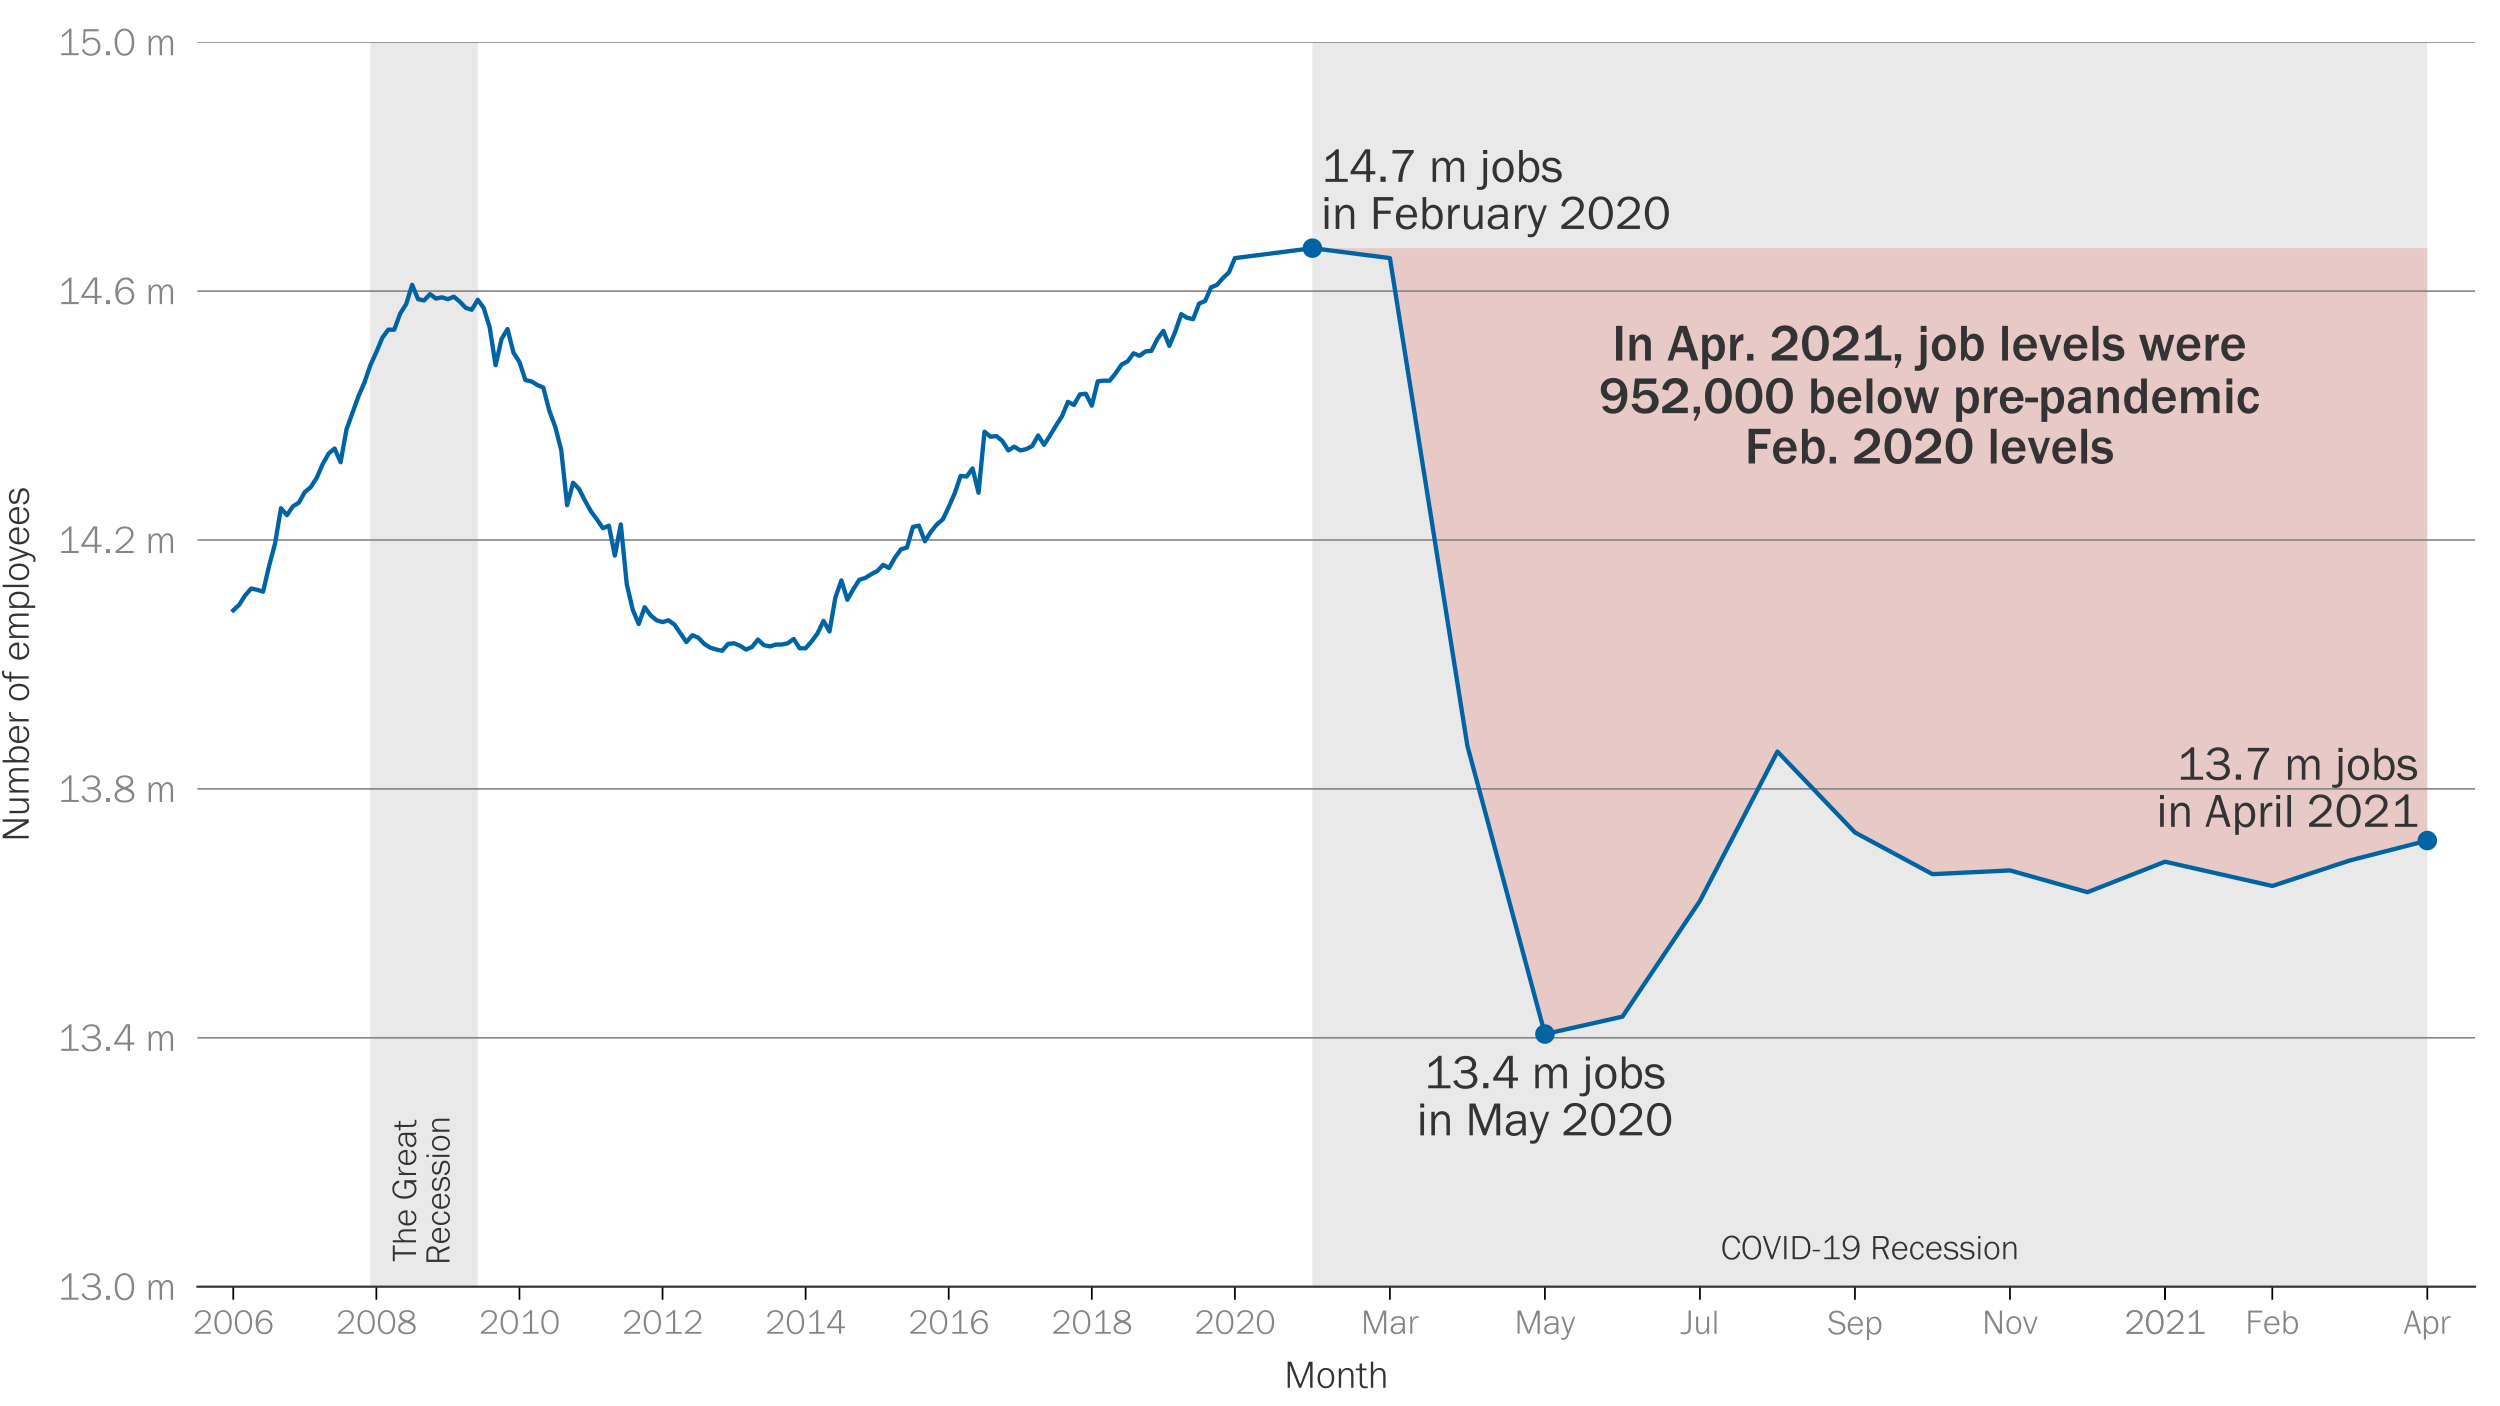 <?xml version="1.0" encoding="utf-8" standalone="no"?>
<!DOCTYPE svg PUBLIC "-//W3C//DTD SVG 1.1//EN"
  "http://www.w3.org/Graphics/SVG/1.1/DTD/svg11.dtd">
<!-- Created with matplotlib (https://matplotlib.org/) -->
<svg height="648pt" version="1.1" viewBox="0 0 1152 648" width="1152pt" xmlns="http://www.w3.org/2000/svg" xmlns:xlink="http://www.w3.org/1999/xlink">
 <defs>
  <style type="text/css">
*{stroke-linecap:butt;stroke-linejoin:round;}
  </style>
 </defs>
 <g id="figure_1">
  <g id="patch_1">
   <path d="M 0 648 
L 1152 648 
L 1152 0 
L 0 0 
z
" style="fill:#ffffff;"/>
  </g>
  <g id="axes_1">
   <g id="patch_2">
    <path d="M 91.008 592.92 
L 1140.48 592.92 
L 1140.48 19.44 
L 91.008 19.44 
z
" style="fill:#ffffff;"/>
   </g>
   <g id="PolyCollection_1">
    <path clip-path="url(#pd3919a3819)" d="M 604.755 114.351 
L 604.755 114.351 
L 640.47 118.939 
L 676.185 343.743 
L 711.9 476.504 
L 747.615 468.475 
L 783.33 415.141 
L 819.045 346.324 
L 854.76 383.6 
L 890.475 402.811 
L 926.19 401.091 
L 961.905 411.127 
L 997.62 397.077 
L 1047.071 408.259 
L 1082.787 396.503 
L 1118.502 387.327 
L 1118.502 114.351 
L 1118.502 114.351 
L 1082.787 114.351 
L 1047.071 114.351 
L 997.62 114.351 
L 961.905 114.351 
L 926.19 114.351 
L 890.475 114.351 
L 854.76 114.351 
L 819.045 114.351 
L 783.33 114.351 
L 747.615 114.351 
L 711.9 114.351 
L 676.185 114.351 
L 640.47 114.351 
L 604.755 114.351 
z
" style="fill:#f03b20;fill-opacity:0.2;"/>
   </g>
   <g id="PolyCollection_2">
    <path clip-path="url(#pd3919a3819)" d="M 170.68 19.44 
L 170.68 592.92 
L 220.132 592.92 
L 220.132 19.44 
L 220.132 19.44 
L 170.68 19.44 
z
" style="fill:#959595;fill-opacity:0.2;"/>
   </g>
   <g id="PolyCollection_3">
    <path clip-path="url(#pd3919a3819)" d="M 604.755 19.44 
L 604.755 592.92 
L 1118.502 592.92 
L 1118.502 19.44 
L 1118.502 19.44 
L 604.755 19.44 
z
" style="fill:#959595;fill-opacity:0.2;"/>
   </g>
   <g id="matplotlib.axis_1">
    <g id="xtick_1">
     <g id="line2d_1">
      <defs>
       <path d="M 0 0 
L 0 6 
" id="m7e01b2f274" style="stroke:#000000;stroke-width:0.8;"/>
      </defs>
      <g>
       <use style="stroke:#000000;stroke-width:0.8;" x="107.492" xlink:href="#m7e01b2f274" y="592.92"/>
      </g>
     </g>
     <g id="text_1">
      <!-- 2006 -->
      <defs>
       <path d="M 52.875 5.172 
L 52.875 0 
L 6.453 0 
L 6.453 4.891 
Q 25.594 20.125 32.812 26.703 
Q 39.891 33.156 42.781 37.844 
Q 46.188 43.312 46.188 48.828 
Q 46.188 52.047 44.875 55 
Q 43.562 57.953 41.266 59.766 
Q 37.156 63.141 30.031 63.141 
Q 21.438 63.141 16.5 57.766 
Q 14.547 55.609 13.625 53.359 
Q 12.703 51.125 12.312 47.516 
L 6.453 49.562 
Q 7.422 53.812 8.719 56.375 
Q 10.016 58.938 12.406 61.422 
Q 18.891 68.109 30.078 68.109 
Q 40.531 68.109 46.531 62.547 
Q 49.312 60.016 50.891 56.516 
Q 52.484 53.031 52.484 49.422 
Q 52.484 42.781 48.188 36.062 
Q 43.891 29.344 34.125 20.656 
Q 27.641 14.938 14.75 5.172 
z
" id="FranklinGothicURW-Lig-50"/>
       <path d="M 29.047 68.172 
Q 36.719 68.172 42.828 63.578 
Q 49.172 58.891 52.047 49.609 
Q 54.297 42.328 54.297 33.344 
Q 54.297 17.531 48.094 8.547 
Q 44.672 3.562 39.453 0.922 
Q 34.625 -1.516 29.297 -1.516 
Q 21.875 -1.516 15.828 3.031 
Q 9.469 7.766 6.594 17.047 
Q 4.344 24.312 4.344 33.344 
Q 4.344 49.078 10.547 58.109 
Q 13.969 63.094 19.188 65.719 
Q 24.031 68.172 29.047 68.172 
z
M 29.547 63.188 
Q 20.266 63.188 15.234 54.547 
Q 10.594 46.484 10.594 33.344 
Q 10.594 26.562 12.062 20.578 
Q 13.531 14.594 16.062 10.844 
Q 21.094 3.469 29.297 3.469 
Q 33.641 3.469 37.297 5.703 
Q 40.969 7.953 43.406 12.109 
Q 48.047 20.172 48.047 33.344 
Q 48.047 40.094 46.578 46.094 
Q 45.125 52.094 42.578 55.859 
Q 40.047 59.516 36.469 61.375 
Q 33.109 63.188 29.547 63.188 
z
" id="FranklinGothicURW-Lig-48"/>
       <path d="M 53.766 53.766 
L 47.609 51.703 
Q 45.797 56.203 43.312 58.688 
Q 38.969 63.031 33.109 63.031 
Q 25.734 63.031 20.062 57.234 
Q 12.844 49.812 11.922 30.953 
Q 14.594 36.766 18.453 39.75 
Q 24.266 44.094 32.281 44.094 
Q 42.438 44.094 48.781 36.969 
Q 54.297 30.719 54.297 22.016 
Q 54.297 12.844 48.344 6.156 
Q 41.547 -1.516 30.766 -1.516 
Q 25.203 -1.516 20.438 0.625 
Q 15.672 2.781 12.594 6.688 
Q 9.375 10.75 7.516 17.453 
Q 5.672 24.172 5.672 31.891 
Q 5.672 48.484 13.422 58.344 
Q 21.094 68.172 33.641 68.172 
Q 48.25 68.172 53.766 53.766 
z
M 31.688 39.109 
Q 24.031 39.109 19 33.844 
Q 16.547 31.297 15.125 27.75 
Q 13.719 24.219 13.719 20.656 
Q 13.719 13.375 18.844 8.344 
Q 23.641 3.719 30.672 3.719 
Q 38.141 3.719 43.062 9.031 
Q 48 14.312 48 21.688 
Q 48 29 43.266 34.078 
Q 38.531 39.109 31.688 39.109 
z
" id="FranklinGothicURW-Lig-54"/>
      </defs>
      <g style="fill:#858585;" transform="translate(88.727 614.585)scale(0.16 -0.16)">
       <use xlink:href="#FranklinGothicURW-Lig-50"/>
       <use x="58.643" xlink:href="#FranklinGothicURW-Lig-48"/>
       <use x="117.285" xlink:href="#FranklinGothicURW-Lig-48"/>
       <use x="175.928" xlink:href="#FranklinGothicURW-Lig-54"/>
      </g>
     </g>
    </g>
    <g id="xtick_2">
     <g id="line2d_2">
      <g>
       <use style="stroke:#000000;stroke-width:0.8;" x="173.427" xlink:href="#m7e01b2f274" y="592.92"/>
      </g>
     </g>
     <g id="text_2">
      <!-- 2008 -->
      <defs>
       <path d="M 37.547 35.547 
Q 45.062 32.422 48.828 29.391 
Q 54.641 24.703 54.641 16.891 
Q 54.641 7.719 46.438 2.641 
Q 39.797 -1.516 29.5 -1.516 
Q 19.234 -1.516 13.234 1.703 
Q 4 6.688 4 16.547 
Q 4 25.734 13.484 31.25 
Q 15.922 32.672 21.188 34.812 
Q 16.109 37.109 13.328 39.406 
Q 7.672 44.188 7.672 51.562 
Q 7.672 59.328 14.266 63.969 
Q 20.172 68.172 29.938 68.172 
Q 40.141 68.172 46.234 63.375 
Q 51.656 59.188 51.656 51.953 
Q 51.656 46.344 48.438 42.609 
Q 45.219 38.875 37.547 35.547 
z
M 30.125 38.328 
Q 36.625 40.578 40.188 43.109 
Q 45.406 46.922 45.406 52.391 
Q 45.406 57.625 40.828 60.406 
Q 36.234 63.188 29.688 63.188 
Q 22.953 63.188 18.406 60.203 
Q 13.922 57.281 13.922 52.297 
Q 13.922 47.859 17.609 44.656 
Q 21.297 41.453 30.125 38.328 
z
M 28.031 32.031 
Q 19.391 28.609 16.062 26.266 
Q 10.25 22.172 10.25 16.156 
Q 10.25 11.812 13.281 8.594 
Q 15.578 6.203 19.844 4.828 
Q 24.125 3.469 29.391 3.469 
Q 36.969 3.469 42.438 6.5 
Q 48.391 9.812 48.391 15.875 
Q 48.391 21.531 43.312 25.094 
Q 40.875 26.812 37.859 28.172 
Q 34.859 29.547 28.031 32.031 
z
" id="FranklinGothicURW-Lig-56"/>
      </defs>
      <g style="fill:#858585;" transform="translate(154.662 614.585)scale(0.16 -0.16)">
       <use xlink:href="#FranklinGothicURW-Lig-50"/>
       <use x="58.643" xlink:href="#FranklinGothicURW-Lig-48"/>
       <use x="117.285" xlink:href="#FranklinGothicURW-Lig-48"/>
       <use x="175.928" xlink:href="#FranklinGothicURW-Lig-56"/>
      </g>
     </g>
    </g>
    <g id="xtick_3">
     <g id="line2d_3">
      <g>
       <use style="stroke:#000000;stroke-width:0.8;" x="239.363" xlink:href="#m7e01b2f274" y="592.92"/>
      </g>
     </g>
     <g id="text_3">
      <!-- 2010 -->
      <defs>
       <path d="M 54.828 5.172 
L 54.828 0 
L 10.359 0 
L 10.359 5.172 
L 30.219 5.172 
L 30.219 60.641 
Q 22.656 52.094 11.922 45.219 
L 11.922 51.703 
Q 17.328 54.938 22.703 59.453 
Q 28.078 63.969 31.25 68.016 
L 36.375 68.016 
L 36.375 5.172 
z
" id="FranklinGothicURW-Lig-49"/>
      </defs>
      <g style="fill:#858585;" transform="translate(220.598 614.585)scale(0.16 -0.16)">
       <use xlink:href="#FranklinGothicURW-Lig-50"/>
       <use x="58.643" xlink:href="#FranklinGothicURW-Lig-48"/>
       <use x="117.285" xlink:href="#FranklinGothicURW-Lig-49"/>
       <use x="175.928" xlink:href="#FranklinGothicURW-Lig-48"/>
      </g>
     </g>
    </g>
    <g id="xtick_4">
     <g id="line2d_4">
      <g>
       <use style="stroke:#000000;stroke-width:0.8;" x="305.298" xlink:href="#m7e01b2f274" y="592.92"/>
      </g>
     </g>
     <g id="text_4">
      <!-- 2012 -->
      <g style="fill:#858585;" transform="translate(286.533 614.585)scale(0.16 -0.16)">
       <use xlink:href="#FranklinGothicURW-Lig-50"/>
       <use x="58.643" xlink:href="#FranklinGothicURW-Lig-48"/>
       <use x="117.285" xlink:href="#FranklinGothicURW-Lig-49"/>
       <use x="175.928" xlink:href="#FranklinGothicURW-Lig-50"/>
      </g>
     </g>
    </g>
    <g id="xtick_5">
     <g id="line2d_5">
      <g>
       <use style="stroke:#000000;stroke-width:0.8;" x="371.234" xlink:href="#m7e01b2f274" y="592.92"/>
      </g>
     </g>
     <g id="text_5">
      <!-- 2014 -->
      <defs>
       <path d="M 54.688 16.016 
L 43.609 16.016 
L 43.609 0 
L 37.453 0 
L 37.453 16.016 
L 2.984 16.016 
L 2.984 20.359 
L 33.938 68.109 
L 43.609 68.109 
L 43.609 21.188 
L 54.688 21.188 
z
M 37.453 21.188 
L 37.453 63.672 
L 10.203 21.188 
z
" id="FranklinGothicURW-Lig-52"/>
      </defs>
      <g style="fill:#858585;" transform="translate(352.469 614.585)scale(0.16 -0.16)">
       <use xlink:href="#FranklinGothicURW-Lig-50"/>
       <use x="58.643" xlink:href="#FranklinGothicURW-Lig-48"/>
       <use x="117.285" xlink:href="#FranklinGothicURW-Lig-49"/>
       <use x="175.928" xlink:href="#FranklinGothicURW-Lig-52"/>
      </g>
     </g>
    </g>
    <g id="xtick_6">
     <g id="line2d_6">
      <g>
       <use style="stroke:#000000;stroke-width:0.8;" x="437.169" xlink:href="#m7e01b2f274" y="592.92"/>
      </g>
     </g>
     <g id="text_6">
      <!-- 2016 -->
      <g style="fill:#858585;" transform="translate(418.404 614.585)scale(0.16 -0.16)">
       <use xlink:href="#FranklinGothicURW-Lig-50"/>
       <use x="58.643" xlink:href="#FranklinGothicURW-Lig-48"/>
       <use x="117.285" xlink:href="#FranklinGothicURW-Lig-49"/>
       <use x="175.928" xlink:href="#FranklinGothicURW-Lig-54"/>
      </g>
     </g>
    </g>
    <g id="xtick_7">
     <g id="line2d_7">
      <g>
       <use style="stroke:#000000;stroke-width:0.8;" x="503.104" xlink:href="#m7e01b2f274" y="592.92"/>
      </g>
     </g>
     <g id="text_7">
      <!-- 2018 -->
      <g style="fill:#858585;" transform="translate(484.339 614.585)scale(0.16 -0.16)">
       <use xlink:href="#FranklinGothicURW-Lig-50"/>
       <use x="58.643" xlink:href="#FranklinGothicURW-Lig-48"/>
       <use x="117.285" xlink:href="#FranklinGothicURW-Lig-49"/>
       <use x="175.928" xlink:href="#FranklinGothicURW-Lig-56"/>
      </g>
     </g>
    </g>
    <g id="xtick_8">
     <g id="line2d_8">
      <g>
       <use style="stroke:#000000;stroke-width:0.8;" x="569.04" xlink:href="#m7e01b2f274" y="592.92"/>
      </g>
     </g>
     <g id="text_8">
      <!-- 2020 -->
      <g style="fill:#858585;" transform="translate(550.275 614.585)scale(0.16 -0.16)">
       <use xlink:href="#FranklinGothicURW-Lig-50"/>
       <use x="58.643" xlink:href="#FranklinGothicURW-Lig-48"/>
       <use x="117.285" xlink:href="#FranklinGothicURW-Lig-50"/>
       <use x="175.928" xlink:href="#FranklinGothicURW-Lig-48"/>
      </g>
     </g>
    </g>
    <g id="xtick_9">
     <g id="line2d_9">
      <g>
       <use style="stroke:#000000;stroke-width:0.8;" x="640.47" xlink:href="#m7e01b2f274" y="592.92"/>
      </g>
     </g>
     <g id="text_9">
      <!-- Mar -->
      <defs>
       <path d="M 72.656 0 
L 66.359 0 
L 66.359 58.109 
L 43.406 0 
L 38.031 0 
L 14.656 58.109 
L 14.656 0 
L 8.844 0 
L 8.844 66.656 
L 18.172 66.656 
L 41.156 8.156 
L 63.484 66.656 
L 72.656 66.656 
z
" id="FranklinGothicURW-Lig-77"/>
       <path d="M 45.797 0 
L 39.75 0 
Q 39.156 4.109 39.016 8.344 
Q 36.469 4.438 33.984 2.484 
Q 29.047 -1.375 21.438 -1.375 
Q 14.203 -1.375 9.719 1.953 
Q 4 6.156 4 13.719 
Q 4 20.844 9.469 25.297 
Q 15.828 30.469 28.766 30.469 
Q 31.25 30.469 39.016 30.172 
Q 39.062 32.031 39.062 32.672 
Q 39.062 39.266 36.719 42.094 
Q 33.688 45.75 25.484 45.75 
Q 18.219 45.75 14.359 42.531 
Q 11.969 40.531 11.188 36.328 
L 5.281 37.453 
Q 6.062 41.266 7.469 43.312 
Q 12.547 50.688 25.594 50.688 
Q 37.203 50.688 41.844 44.734 
Q 44.922 40.766 44.922 32.031 
L 44.922 9.375 
Q 44.922 3.859 45.797 0 
z
M 39.016 25.047 
Q 31.297 25.531 28.125 25.531 
Q 19.922 25.531 15.234 22.656 
Q 10.25 19.531 10.25 13.625 
Q 10.25 9.125 13.375 6.344 
Q 16.5 3.562 21.484 3.562 
Q 29.25 3.562 34.125 9.047 
Q 39.016 14.547 39.016 23.25 
z
" id="FranklinGothicURW-Lig-97"/>
       <path d="M 31.5 50.344 
L 31.5 45.453 
Q 29.391 45.797 28.031 45.797 
Q 21.391 45.797 17.484 39.938 
Q 13.625 34.234 13.625 26.953 
L 13.625 0 
L 7.672 0 
L 7.672 49.312 
L 12.938 49.312 
L 12.938 37.891 
Q 15.719 45.266 19.438 48.047 
Q 22.906 50.688 28.031 50.688 
Q 29.734 50.688 31.5 50.344 
z
" id="FranklinGothicURW-Lig-114"/>
      </defs>
      <g style="fill:#858585;" transform="translate(627.145 614.585)scale(0.16 -0.16)">
       <use xlink:href="#FranklinGothicURW-Lig-77"/>
       <use x="81.445" xlink:href="#FranklinGothicURW-Lig-97"/>
       <use x="134.229" xlink:href="#FranklinGothicURW-Lig-114"/>
      </g>
     </g>
    </g>
    <g id="xtick_10">
     <g id="line2d_10">
      <g>
       <use style="stroke:#000000;stroke-width:0.8;" x="711.9" xlink:href="#m7e01b2f274" y="592.92"/>
      </g>
     </g>
     <g id="text_10">
      <!-- May -->
      <defs>
       <path d="M 40.969 49.312 
L 20.844 -5.219 
Q 18.844 -10.75 16.062 -13.672 
Q 12.5 -17.484 6.297 -17.484 
Q 3.719 -17.484 0.344 -16.547 
L 0.344 -11.672 
Q 3.766 -12.547 6.109 -12.547 
Q 9.516 -12.547 11.828 -10.438 
Q 14.156 -8.344 15.969 -3.609 
L 17.625 0.875 
L 0.922 49.312 
L 7.125 49.312 
L 20.609 8.891 
L 35.453 49.312 
z
" id="FranklinGothicURW-Lig-121"/>
      </defs>
      <g style="fill:#858585;" transform="translate(697.886 614.585)scale(0.16 -0.16)">
       <use xlink:href="#FranklinGothicURW-Lig-77"/>
       <use x="81.445" xlink:href="#FranklinGothicURW-Lig-97"/>
       <use x="134.197" xlink:href="#FranklinGothicURW-Lig-121"/>
      </g>
     </g>
    </g>
    <g id="xtick_11">
     <g id="line2d_11">
      <g>
       <use style="stroke:#000000;stroke-width:0.8;" x="783.33" xlink:href="#m7e01b2f274" y="592.92"/>
      </g>
     </g>
     <g id="text_11">
      <!-- Jul -->
      <defs>
       <path d="M 29.25 66.656 
L 29.25 20.172 
Q 29.25 14.266 28.516 11.109 
Q 27.781 7.953 25.828 5.281 
Q 20.906 -1.516 9.859 -1.516 
Q 7.172 -1.516 5.906 -1.312 
Q 4.641 -1.125 0 0 
L 0 5.375 
Q 5.031 3.859 9.578 3.859 
Q 18.703 3.859 21.391 9.719 
Q 22.75 12.703 22.75 20.172 
L 22.75 66.656 
z
" id="FranklinGothicURW-Lig-74"/>
       <path d="M 6.984 49.312 
L 12.938 49.312 
L 12.938 18.016 
Q 12.938 10.797 15.047 7.562 
Q 17.625 3.562 23.141 3.562 
Q 29.891 3.562 34.234 8.812 
Q 38.578 14.062 38.578 22.219 
L 38.578 49.312 
L 44.531 49.312 
L 44.531 0 
L 38.578 0 
L 38.578 9.328 
Q 33.109 -1.375 22.562 -1.375 
Q 13.766 -1.375 9.625 5.422 
Q 6.984 9.672 6.984 18.109 
z
" id="FranklinGothicURW-Lig-117"/>
       <path d="M 13.625 0 
L 7.672 0 
L 7.672 66.656 
L 13.625 66.656 
z
" id="FranklinGothicURW-Lig-108"/>
      </defs>
      <g style="fill:#858585;" transform="translate(774.45 614.585)scale(0.16 -0.16)">
       <use xlink:href="#FranklinGothicURW-Lig-74"/>
       <use x="37.451" xlink:href="#FranklinGothicURW-Lig-117"/>
       <use x="89.697" xlink:href="#FranklinGothicURW-Lig-108"/>
      </g>
     </g>
    </g>
    <g id="xtick_12">
     <g id="line2d_12">
      <g>
       <use style="stroke:#000000;stroke-width:0.8;" x="854.76" xlink:href="#m7e01b2f274" y="592.92"/>
      </g>
     </g>
     <g id="text_12">
      <!-- Sep -->
      <defs>
       <path d="M 2.688 16.797 
L 9.078 18.172 
Q 10.688 12.844 14.312 9.422 
Q 20.016 4 28.906 4 
Q 37.703 4 42.672 9.125 
Q 46.094 12.641 46.094 17.672 
Q 46.094 22.172 43.484 25 
Q 40.875 27.828 35.25 29.344 
L 22.219 32.906 
Q 17.531 34.188 15.375 35.125 
Q 13.234 36.078 11.188 37.797 
Q 5.766 42.281 5.766 50.094 
Q 5.766 58.297 12.203 63.375 
Q 18.062 68.016 27.344 68.016 
Q 39.359 68.016 45.844 60.641 
Q 48.734 57.375 50.203 52.484 
L 44.281 50.828 
Q 42.969 55.281 40.188 58.016 
Q 35.359 62.641 27.438 62.641 
Q 21.141 62.641 17.047 59.719 
Q 12.359 56.391 12.359 50.688 
Q 12.359 46.297 14.938 43.672 
Q 17.531 41.062 23.578 39.406 
L 37.203 35.688 
Q 44.922 33.547 48.641 29.594 
Q 52.688 25.25 52.688 18.406 
Q 52.688 10.5 47.406 5.125 
Q 41.016 -1.375 28.609 -1.375 
Q 18.453 -1.375 12.156 3.047 
Q 5.859 7.469 2.688 16.797 
z
" id="FranklinGothicURW-Lig-83"/>
       <path d="M 47.859 24.469 
L 10.25 24.469 
Q 10.297 16.75 13.031 11.922 
Q 17.719 3.562 27 3.562 
Q 33.453 3.562 37.75 8.016 
Q 40.141 10.453 41.359 14.312 
L 46.875 12.844 
Q 45.75 8.984 43.266 6 
Q 37.109 -1.375 26.766 -1.375 
Q 16.219 -1.375 9.906 6 
Q 4 12.891 4 24.125 
Q 4 36.812 10.984 44.047 
Q 17.438 50.688 27.094 50.688 
Q 32.953 50.688 37.516 47.906 
Q 42.094 45.125 44.781 39.938 
Q 46.438 36.719 47.094 33.469 
Q 47.75 30.219 47.859 24.469 
z
M 41.359 29.156 
Q 40.875 35.203 38.922 38.812 
Q 35.109 45.75 26.953 45.75 
Q 19.047 45.75 14.266 39.453 
Q 11.531 35.797 10.5 29.156 
z
" id="FranklinGothicURW-Lig-101"/>
       <path d="M 13.625 -16.656 
L 7.672 -16.656 
L 7.672 49.312 
L 12.938 49.312 
L 12.938 40.047 
Q 15.484 44.438 17.969 46.531 
Q 22.75 50.688 29.438 50.688 
Q 38.969 50.688 44.344 42.922 
Q 49.172 35.891 49.172 25 
Q 49.172 13.328 43.562 5.812 
Q 38.234 -1.375 28.953 -1.375 
Q 19.391 -1.375 13.625 6.688 
z
M 13.625 25.875 
L 13.625 22.266 
Q 13.625 14.938 16.219 10.547 
Q 18.172 7.281 21.234 5.422 
Q 24.312 3.562 27.938 3.562 
Q 31 3.562 33.828 5 
Q 36.672 6.453 38.531 8.938 
Q 42.922 14.891 42.922 24.656 
Q 42.922 35.406 38.375 41.016 
Q 34.516 45.75 28.516 45.75 
Q 23.391 45.75 19.531 42.234 
Q 16.797 39.703 15.203 35.297 
Q 13.625 30.906 13.625 25.875 
z
" id="FranklinGothicURW-Lig-112"/>
      </defs>
      <g style="fill:#858585;" transform="translate(841.935 614.803)scale(0.16 -0.16)">
       <use xlink:href="#FranklinGothicURW-Lig-83"/>
       <use x="55.322" xlink:href="#FranklinGothicURW-Lig-101"/>
       <use x="107.178" xlink:href="#FranklinGothicURW-Lig-112"/>
      </g>
     </g>
    </g>
    <g id="xtick_13">
     <g id="line2d_13">
      <g>
       <use style="stroke:#000000;stroke-width:0.8;" x="926.19" xlink:href="#m7e01b2f274" y="592.92"/>
      </g>
     </g>
     <g id="text_13">
      <!-- Nov -->
      <defs>
       <path d="M 48.688 0 
L 14.984 57.719 
L 14.984 0 
L 8.844 0 
L 8.844 66.656 
L 17.484 66.656 
L 51.125 8.938 
L 51.125 66.656 
L 57.281 66.656 
L 57.281 0 
z
" id="FranklinGothicURW-Lig-78"/>
       <path d="M 25.344 50.688 
Q 31.938 50.688 37.016 47.078 
Q 42.625 43.109 45.125 35.297 
Q 46.688 30.375 46.688 24.656 
Q 46.688 13.922 41.406 6.547 
Q 38.766 2.828 34.562 0.719 
Q 30.375 -1.375 25.641 -1.375 
Q 14.938 -1.375 9.281 6.547 
Q 4 13.922 4 24.75 
Q 4 35.547 9.281 42.781 
Q 15.047 50.688 25.344 50.688 
z
M 25.344 45.75 
Q 20.359 45.75 16.609 42.625 
Q 10.25 37.359 10.25 24.656 
Q 10.25 15.625 13.766 9.906 
Q 15.578 6.984 18.625 5.266 
Q 21.688 3.562 25.094 3.562 
Q 32.953 3.562 36.922 9.906 
Q 40.438 15.625 40.438 24.75 
Q 40.438 33.844 36.922 39.406 
Q 32.859 45.75 25.344 45.75 
z
" id="FranklinGothicURW-Lig-111"/>
       <path d="M 43.062 49.312 
L 25.734 0 
L 18.562 0 
L 0.688 49.312 
L 6.688 49.312 
L 22.469 5.906 
L 37.5 49.312 
z
" id="FranklinGothicURW-Lig-118"/>
      </defs>
      <g style="fill:#858585;" transform="translate(913.351 614.585)scale(0.16 -0.16)">
       <use xlink:href="#FranklinGothicURW-Lig-78"/>
       <use x="66.113" xlink:href="#FranklinGothicURW-Lig-111"/>
       <use x="116.781" xlink:href="#FranklinGothicURW-Lig-118"/>
      </g>
     </g>
    </g>
    <g id="xtick_14">
     <g id="line2d_14">
      <g>
       <use style="stroke:#000000;stroke-width:0.8;" x="997.62" xlink:href="#m7e01b2f274" y="592.92"/>
      </g>
     </g>
     <g id="text_14">
      <!-- 2021 -->
      <g style="fill:#858585;" transform="translate(978.855 614.585)scale(0.16 -0.16)">
       <use xlink:href="#FranklinGothicURW-Lig-50"/>
       <use x="58.643" xlink:href="#FranklinGothicURW-Lig-48"/>
       <use x="117.285" xlink:href="#FranklinGothicURW-Lig-50"/>
       <use x="175.928" xlink:href="#FranklinGothicURW-Lig-49"/>
      </g>
     </g>
    </g>
    <g id="xtick_15">
     <g id="line2d_15">
      <g>
       <use style="stroke:#000000;stroke-width:0.8;" x="997.62" xlink:href="#m7e01b2f274" y="592.92"/>
      </g>
     </g>
     <g id="text_15">
      <!-- 2021 -->
      <g style="fill:#858585;" transform="translate(978.855 614.585)scale(0.16 -0.16)">
       <use xlink:href="#FranklinGothicURW-Lig-50"/>
       <use x="58.643" xlink:href="#FranklinGothicURW-Lig-48"/>
       <use x="117.285" xlink:href="#FranklinGothicURW-Lig-50"/>
       <use x="175.928" xlink:href="#FranklinGothicURW-Lig-49"/>
      </g>
     </g>
    </g>
    <g id="xtick_16">
     <g id="line2d_16">
      <g>
       <use style="stroke:#000000;stroke-width:0.8;" x="1047.071" xlink:href="#m7e01b2f274" y="592.92"/>
      </g>
     </g>
     <g id="text_16">
      <!-- Feb -->
      <defs>
       <path d="M 15.328 0 
L 8.844 0 
L 8.844 66.656 
L 48.969 66.656 
L 48.969 61.078 
L 15.328 61.078 
L 15.328 38.422 
L 43.844 38.422 
L 43.844 33.062 
L 15.328 33.062 
z
" id="FranklinGothicURW-Lig-70"/>
       <path d="M 10.75 0 
L 7.672 0 
L 7.672 66.656 
L 13.625 66.656 
L 13.625 40.719 
Q 16.016 44.828 18.406 46.828 
Q 23 50.688 29.438 50.688 
Q 38.969 50.688 44.344 42.922 
Q 49.172 35.891 49.172 25.047 
Q 49.172 13.328 43.453 5.812 
Q 38.031 -1.375 28.812 -1.375 
Q 23.578 -1.375 19.844 0.703 
Q 16.109 2.781 13.031 7.328 
z
M 13.625 25.875 
L 13.625 22.266 
Q 13.625 14.938 16.219 10.547 
Q 18.172 7.281 21.234 5.422 
Q 24.312 3.562 27.938 3.562 
Q 31 3.562 33.828 5 
Q 36.672 6.453 38.531 8.938 
Q 42.922 14.891 42.922 24.656 
Q 42.922 35.406 38.375 41.016 
Q 34.516 45.75 28.516 45.75 
Q 23.391 45.75 19.531 42.234 
Q 16.797 39.703 15.203 35.297 
Q 13.625 30.906 13.625 25.875 
z
" id="FranklinGothicURW-Lig-98"/>
      </defs>
      <g style="fill:#858585;" transform="translate(1034.613 614.585)scale(0.16 -0.16)">
       <use xlink:href="#FranklinGothicURW-Lig-70"/>
       <use x="50.766" xlink:href="#FranklinGothicURW-Lig-101"/>
       <use x="102.605" xlink:href="#FranklinGothicURW-Lig-98"/>
      </g>
     </g>
    </g>
    <g id="xtick_17">
     <g id="line2d_17">
      <g>
       <use style="stroke:#000000;stroke-width:0.8;" x="1118.502" xlink:href="#m7e01b2f274" y="592.92"/>
      </g>
     </g>
     <g id="text_17">
      <!-- Apr -->
      <defs>
       <path d="M 50.047 0 
L 43.219 0 
L 36.578 20.906 
L 12.594 20.906 
L 6 0 
L 0.344 0 
L 21.734 66.656 
L 28.656 66.656 
z
M 34.859 26.266 
L 24.609 58.641 
L 14.312 26.266 
z
" id="FranklinGothicURW-Lig-65"/>
      </defs>
      <g style="fill:#858585;" transform="translate(1107.634 614.585)scale(0.16 -0.16)">
       <use xlink:href="#FranklinGothicURW-Lig-65"/>
       <use x="50.391" xlink:href="#FranklinGothicURW-Lig-112"/>
       <use x="103.516" xlink:href="#FranklinGothicURW-Lig-114"/>
      </g>
     </g>
    </g>
    <g id="text_18">
     <!-- Month -->
     <defs>
      <path d="M 45.219 0 
L 39.266 0 
L 39.266 31.297 
Q 39.266 38.531 37.156 41.75 
Q 34.578 45.75 29.047 45.75 
Q 22.312 45.75 17.969 40.5 
Q 13.625 35.25 13.625 27.094 
L 13.625 0 
L 7.672 0 
L 7.672 49.312 
L 13.625 49.312 
L 13.625 39.984 
Q 19.047 50.688 29.641 50.688 
Q 38.422 50.688 42.578 43.891 
Q 45.219 39.656 45.219 31.203 
z
" id="FranklinGothicURW-Lig-110"/>
      <path d="M 14.938 44.625 
L 14.938 13.922 
Q 14.938 8.688 16.5 6.297 
Q 18.5 3.328 24.031 3.328 
Q 26.266 3.328 29.594 3.766 
L 29.594 -0.922 
Q 24.859 -1.516 22.75 -1.516 
Q 15.766 -1.516 12.391 2.312 
Q 9.031 6.156 9.031 14.109 
L 8.984 44.625 
L -0.984 44.625 
L -0.984 49.312 
L 8.688 49.312 
L 8.641 61.469 
L 14.938 62.062 
L 14.938 49.312 
L 26.516 49.312 
L 26.516 44.625 
z
" id="FranklinGothicURW-Lig-116"/>
      <path d="M 45.219 0 
L 39.266 0 
L 39.266 31.297 
Q 39.266 38.531 37.156 41.75 
Q 34.578 45.75 29.047 45.75 
Q 22.312 45.75 17.969 40.5 
Q 13.625 35.25 13.625 27.094 
L 13.625 0 
L 7.672 0 
L 7.672 66.656 
L 13.625 66.656 
L 13.625 39.984 
Q 19.047 50.688 29.641 50.688 
Q 38.422 50.688 42.578 43.891 
Q 45.219 39.656 45.219 31.203 
z
" id="FranklinGothicURW-Lig-104"/>
     </defs>
     <g style="fill:#333333;" transform="translate(591.756 639.466)scale(0.18 -0.18)">
      <use xlink:href="#FranklinGothicURW-Lig-77"/>
      <use x="81.445" xlink:href="#FranklinGothicURW-Lig-111"/>
      <use x="132.129" xlink:href="#FranklinGothicURW-Lig-110"/>
      <use x="184.375" xlink:href="#FranklinGothicURW-Lig-116"/>
      <use x="214.258" xlink:href="#FranklinGothicURW-Lig-104"/>
     </g>
    </g>
   </g>
   <g id="matplotlib.axis_2">
    <g id="ytick_1">
     <g id="line2d_18">
      <path clip-path="url(#pd3919a3819)" d="M 91.008 592.92 
L 1140.48 592.92 
" style="fill:none;stroke:#858585;stroke-linecap:square;stroke-width:0.75;"/>
     </g>
     <g id="line2d_19"/>
     <g id="text_19">
      <!-- 13.0 m -->
      <defs>
       <path d="M 18.609 32.328 
L 18.609 37.5 
L 26.953 37.5 
Q 34.125 37.5 38.234 39.797 
Q 41.016 41.359 42.641 44.188 
Q 44.281 47.016 44.281 50.344 
Q 44.281 55.562 40.531 59.125 
Q 36.328 63.141 28.812 63.141 
Q 22.312 63.141 18.203 60.344 
Q 14.109 57.562 11.719 51.562 
L 5.906 53.766 
Q 12.406 68.109 29.109 68.109 
Q 38.484 68.109 44.234 63.625 
Q 50.531 58.688 50.531 50.734 
Q 50.531 44.828 47.109 40.797 
Q 43.703 36.766 37.5 35.25 
Q 43.109 34.328 46.531 31.844 
Q 53.422 26.953 53.422 18.656 
Q 53.422 8.984 45.844 3.422 
Q 39.266 -1.469 28.078 -1.469 
Q 21.531 -1.469 17.031 0.094 
Q 12.547 1.656 9.078 5.172 
Q 5.672 8.547 3.219 14.109 
L 9.188 16.609 
Q 11.922 10.109 15.531 7.281 
Q 20.266 3.516 27.781 3.516 
Q 36.625 3.516 42.094 7.906 
Q 47.172 12.016 47.172 18.266 
Q 47.172 25.781 40.484 29.344 
Q 34.859 32.328 25.922 32.328 
z
" id="FranklinGothicURW-Lig-51"/>
       <path d="M 17.875 10.016 
L 17.875 0 
L 7.625 0 
L 7.625 10.016 
z
" id="FranklinGothicURW-Lig-46"/>
       <path id="FranklinGothicURW-Lig-32"/>
       <path d="M 41.891 0 
L 35.938 0 
L 35.938 31.297 
Q 35.938 38.484 34.125 41.703 
Q 31.844 45.75 27.047 45.75 
Q 21.188 45.75 17.406 40.5 
Q 13.625 35.25 13.625 27.094 
L 13.625 0 
L 7.672 0 
L 7.672 49.312 
L 12.938 49.312 
L 12.938 39.984 
Q 14.891 44.047 16.938 46.141 
Q 21.391 50.688 27.734 50.688 
Q 32.906 50.688 36.422 47.703 
Q 39.938 44.734 41.156 39.312 
Q 42.969 43.109 44.141 44.625 
Q 48.781 50.688 56 50.688 
Q 64.016 50.688 67.781 43.891 
Q 70.125 39.656 70.125 31.203 
L 70.125 0 
L 64.156 0 
L 64.156 31.297 
Q 64.156 38.484 62.359 41.703 
Q 60.062 45.75 55.328 45.75 
Q 49.516 45.75 45.703 40.516 
Q 41.891 35.297 41.891 27.344 
z
" id="FranklinGothicURW-Lig-109"/>
      </defs>
      <g style="fill:#858585;" transform="translate(26.378 598.919)scale(0.18 -0.18)">
       <use xlink:href="#FranklinGothicURW-Lig-49"/>
       <use x="58.643" xlink:href="#FranklinGothicURW-Lig-51"/>
       <use x="117.285" xlink:href="#FranklinGothicURW-Lig-46"/>
       <use x="142.773" xlink:href="#FranklinGothicURW-Lig-48"/>
       <use x="201.416" xlink:href="#FranklinGothicURW-Lig-32"/>
       <use x="226.416" xlink:href="#FranklinGothicURW-Lig-109"/>
      </g>
     </g>
    </g>
    <g id="ytick_2">
     <g id="line2d_20">
      <path clip-path="url(#pd3919a3819)" d="M 91.008 478.224 
L 1140.48 478.224 
" style="fill:none;stroke:#858585;stroke-linecap:square;stroke-width:0.75;"/>
     </g>
     <g id="line2d_21"/>
     <g id="text_20">
      <!-- 13.4 m -->
      <g style="fill:#858585;" transform="translate(26.378 484.223)scale(0.18 -0.18)">
       <use xlink:href="#FranklinGothicURW-Lig-49"/>
       <use x="58.643" xlink:href="#FranklinGothicURW-Lig-51"/>
       <use x="117.285" xlink:href="#FranklinGothicURW-Lig-46"/>
       <use x="142.773" xlink:href="#FranklinGothicURW-Lig-52"/>
       <use x="201.416" xlink:href="#FranklinGothicURW-Lig-32"/>
       <use x="226.416" xlink:href="#FranklinGothicURW-Lig-109"/>
      </g>
     </g>
    </g>
    <g id="ytick_3">
     <g id="line2d_22">
      <path clip-path="url(#pd3919a3819)" d="M 91.008 363.528 
L 1140.48 363.528 
" style="fill:none;stroke:#858585;stroke-linecap:square;stroke-width:0.75;"/>
     </g>
     <g id="line2d_23"/>
     <g id="text_21">
      <!-- 13.8 m -->
      <g style="fill:#858585;" transform="translate(26.378 369.527)scale(0.18 -0.18)">
       <use xlink:href="#FranklinGothicURW-Lig-49"/>
       <use x="58.643" xlink:href="#FranklinGothicURW-Lig-51"/>
       <use x="117.285" xlink:href="#FranklinGothicURW-Lig-46"/>
       <use x="142.773" xlink:href="#FranklinGothicURW-Lig-56"/>
       <use x="201.416" xlink:href="#FranklinGothicURW-Lig-32"/>
       <use x="226.416" xlink:href="#FranklinGothicURW-Lig-109"/>
      </g>
     </g>
    </g>
    <g id="ytick_4">
     <g id="line2d_24">
      <path clip-path="url(#pd3919a3819)" d="M 91.008 248.832 
L 1140.48 248.832 
" style="fill:none;stroke:#858585;stroke-linecap:square;stroke-width:0.75;"/>
     </g>
     <g id="line2d_25"/>
     <g id="text_22">
      <!-- 14.2 m -->
      <g style="fill:#858585;" transform="translate(26.378 254.831)scale(0.18 -0.18)">
       <use xlink:href="#FranklinGothicURW-Lig-49"/>
       <use x="58.643" xlink:href="#FranklinGothicURW-Lig-52"/>
       <use x="117.285" xlink:href="#FranklinGothicURW-Lig-46"/>
       <use x="142.773" xlink:href="#FranklinGothicURW-Lig-50"/>
       <use x="201.416" xlink:href="#FranklinGothicURW-Lig-32"/>
       <use x="226.416" xlink:href="#FranklinGothicURW-Lig-109"/>
      </g>
     </g>
    </g>
    <g id="ytick_5">
     <g id="line2d_26">
      <path clip-path="url(#pd3919a3819)" d="M 91.008 134.136 
L 1140.48 134.136 
" style="fill:none;stroke:#858585;stroke-linecap:square;stroke-width:0.75;"/>
     </g>
     <g id="line2d_27"/>
     <g id="text_23">
      <!-- 14.6 m -->
      <g style="fill:#858585;" transform="translate(26.378 140.135)scale(0.18 -0.18)">
       <use xlink:href="#FranklinGothicURW-Lig-49"/>
       <use x="58.643" xlink:href="#FranklinGothicURW-Lig-52"/>
       <use x="117.285" xlink:href="#FranklinGothicURW-Lig-46"/>
       <use x="142.773" xlink:href="#FranklinGothicURW-Lig-54"/>
       <use x="201.416" xlink:href="#FranklinGothicURW-Lig-32"/>
       <use x="226.416" xlink:href="#FranklinGothicURW-Lig-109"/>
      </g>
     </g>
    </g>
    <g id="ytick_6">
     <g id="line2d_28">
      <path clip-path="url(#pd3919a3819)" d="M 91.008 19.44 
L 1140.48 19.44 
" style="fill:none;stroke:#858585;stroke-linecap:square;stroke-width:0.75;"/>
     </g>
     <g id="line2d_29"/>
     <g id="text_24">
      <!-- 15.0 m -->
      <defs>
       <path d="M 47.266 66.656 
L 46.781 61.078 
L 13.625 61.078 
L 12.453 38.234 
Q 15.625 41.656 18.656 43.109 
Q 23.141 45.359 28.953 45.359 
Q 38.875 45.359 45.266 39.203 
Q 51.906 32.766 51.906 22.312 
Q 51.906 12.062 45.406 5.516 
Q 38.422 -1.516 26.953 -1.516 
Q 18.891 -1.516 13.109 2.234 
Q 7.328 6 4.5 13.031 
L 9.469 15.875 
Q 11.672 10.641 14.594 7.906 
Q 19.344 3.469 27 3.469 
Q 35.641 3.469 40.719 8.797 
Q 45.656 14.016 45.656 22.406 
Q 45.656 30.328 41.266 35.156 
Q 36.469 40.375 28.656 40.375 
Q 23.344 40.375 19.438 37.938 
Q 15.531 35.5 11.922 29.938 
L 7.422 31 
L 8.797 66.656 
z
" id="FranklinGothicURW-Lig-53"/>
      </defs>
      <g style="fill:#858585;" transform="translate(26.378 25.439)scale(0.18 -0.18)">
       <use xlink:href="#FranklinGothicURW-Lig-49"/>
       <use x="58.643" xlink:href="#FranklinGothicURW-Lig-53"/>
       <use x="117.285" xlink:href="#FranklinGothicURW-Lig-46"/>
       <use x="142.773" xlink:href="#FranklinGothicURW-Lig-48"/>
       <use x="201.416" xlink:href="#FranklinGothicURW-Lig-32"/>
       <use x="226.416" xlink:href="#FranklinGothicURW-Lig-109"/>
      </g>
     </g>
    </g>
    <g id="text_25">
     <!-- Number of employees -->
     <defs>
      <path d="M 26.906 49.312 
L 26.906 44.625 
L 15.094 44.625 
L 15.094 0 
L 9.125 0 
L 9.125 44.625 
L 0.688 44.625 
L 0.688 49.312 
L 9.078 49.312 
L 9.188 52.438 
Q 9.328 60.25 12.016 63.672 
Q 15.578 68.109 22.906 68.109 
Q 25.094 68.109 29.734 67.531 
L 29.734 62.797 
Q 26.375 63.281 24.172 63.281 
Q 19.188 63.281 17.109 60.859 
Q 15.047 58.453 15.094 52.641 
L 15.094 49.312 
z
" id="FranklinGothicURW-Lig-102"/>
      <path d="M 2 13.484 
L 7.812 14.797 
Q 8.891 9.516 12.594 6.734 
Q 16.938 3.422 24.078 3.422 
Q 30.672 3.422 34.625 6.391 
Q 37.844 8.844 37.844 12.984 
Q 37.844 16.609 35.453 18.625 
Q 33.062 20.656 27.641 21.688 
L 17.578 23.531 
Q 4.047 26.078 4.047 36.578 
Q 4.047 44.094 10.453 47.953 
Q 15.234 50.828 22.406 50.828 
Q 38.422 50.828 42.047 37.75 
L 36.531 36.469 
Q 35.406 40.281 32.766 42.578 
Q 28.812 45.906 22.078 45.906 
Q 17.094 45.906 13.812 43.703 
Q 10.297 41.359 10.297 37.062 
Q 10.297 30.906 18.609 29.438 
L 27.734 27.781 
Q 33.156 26.812 35.844 25.781 
Q 38.531 24.75 40.484 22.953 
Q 44.141 19.484 44.141 13.922 
Q 44.141 6.734 38.422 2.484 
Q 33.062 -1.516 23.531 -1.516 
Q 13.922 -1.516 8.25 3.031 
Q 5.812 4.984 4.438 7.281 
Q 3.078 9.578 2 13.484 
z
" id="FranklinGothicURW-Lig-115"/>
     </defs>
     <g style="fill:#333333;" transform="translate(13.231 387.868)rotate(-90)scale(0.18 -0.18)">
      <use xlink:href="#FranklinGothicURW-Lig-78"/>
      <use x="66.098" xlink:href="#FranklinGothicURW-Lig-117"/>
      <use x="118.344" xlink:href="#FranklinGothicURW-Lig-109"/>
      <use x="195.443" xlink:href="#FranklinGothicURW-Lig-98"/>
      <use x="248.568" xlink:href="#FranklinGothicURW-Lig-101"/>
      <use x="300.424" xlink:href="#FranklinGothicURW-Lig-114"/>
      <use x="332.748" xlink:href="#FranklinGothicURW-Lig-32"/>
      <use x="357.748" xlink:href="#FranklinGothicURW-Lig-111"/>
      <use x="408.432" xlink:href="#FranklinGothicURW-Lig-102"/>
      <use x="437.143" xlink:href="#FranklinGothicURW-Lig-32"/>
      <use x="462.143" xlink:href="#FranklinGothicURW-Lig-101"/>
      <use x="513.998" xlink:href="#FranklinGothicURW-Lig-109"/>
      <use x="591.082" xlink:href="#FranklinGothicURW-Lig-112"/>
      <use x="644.207" xlink:href="#FranklinGothicURW-Lig-108"/>
      <use x="665.496" xlink:href="#FranklinGothicURW-Lig-111"/>
      <use x="716.164" xlink:href="#FranklinGothicURW-Lig-121"/>
      <use x="757.115" xlink:href="#FranklinGothicURW-Lig-101"/>
      <use x="808.971" xlink:href="#FranklinGothicURW-Lig-101"/>
      <use x="860.826" xlink:href="#FranklinGothicURW-Lig-115"/>
     </g>
    </g>
   </g>
   <g id="line2d_30">
    <path clip-path="url(#pd3919a3819)" d="M 107.492 281.234 
L 110.239 278.653 
L 112.986 274.352 
L 115.734 271.198 
L 118.481 271.771 
L 121.228 272.631 
L 123.976 260.875 
L 126.723 250.552 
L 129.47 234.208 
L 132.218 237.362 
L 134.965 233.348 
L 137.712 231.628 
L 140.46 226.753 
L 143.207 224.459 
L 145.954 220.158 
L 148.701 213.85 
L 151.449 208.975 
L 154.196 206.681 
L 156.943 212.989 
L 159.691 197.792 
L 165.185 182.595 
L 167.933 176.287 
L 170.68 168.258 
L 173.427 162.237 
L 176.175 155.642 
L 178.922 151.914 
L 181.669 151.914 
L 184.417 144.459 
L 187.164 140.158 
L 189.911 131.269 
L 192.658 137.864 
L 195.406 138.437 
L 198.153 135.57 
L 200.9 137.577 
L 203.648 137.003 
L 206.395 137.864 
L 209.142 136.717 
L 211.89 139.011 
L 214.637 141.878 
L 217.384 142.738 
L 220.132 138.15 
L 222.879 141.878 
L 225.626 150.767 
L 228.373 168.258 
L 231.121 156.215 
L 233.868 151.627 
L 236.615 162.523 
L 239.363 166.824 
L 242.11 175.14 
L 244.857 175.713 
L 247.605 177.434 
L 250.352 178.581 
L 253.099 189.19 
L 255.847 196.645 
L 258.594 207.255 
L 261.341 232.775 
L 264.088 222.452 
L 266.836 225.319 
L 269.583 230.767 
L 272.33 235.642 
L 275.078 239.37 
L 277.825 243.384 
L 280.572 242.237 
L 283.32 256 
L 286.067 241.663 
L 288.814 269.191 
L 291.562 280.947 
L 294.309 287.542 
L 297.056 279.8 
L 299.803 283.528 
L 302.551 285.821 
L 305.298 286.682 
L 308.045 285.821 
L 310.793 287.829 
L 316.287 295.857 
L 319.035 292.703 
L 321.782 293.85 
L 324.529 296.718 
L 327.277 298.438 
L 330.024 299.298 
L 332.771 299.872 
L 335.518 296.718 
L 338.266 296.431 
L 341.013 297.578 
L 343.76 299.298 
L 346.508 298.151 
L 349.255 294.71 
L 352.002 297.291 
L 354.75 297.865 
L 357.497 297.004 
L 360.244 297.004 
L 362.992 296.431 
L 365.739 294.424 
L 368.486 298.725 
L 371.234 298.725 
L 373.981 295.571 
L 376.728 291.843 
L 379.475 286.108 
L 382.223 290.983 
L 384.97 275.212 
L 387.717 267.47 
L 390.465 276.359 
L 393.212 271.484 
L 395.959 267.183 
L 398.707 266.323 
L 401.454 264.603 
L 404.201 263.169 
L 406.949 260.302 
L 409.696 261.735 
L 412.443 256.861 
L 415.19 253.133 
L 417.938 252.273 
L 420.685 242.81 
L 423.432 242.237 
L 426.18 249.405 
L 428.927 245.104 
L 431.674 241.663 
L 434.422 239.37 
L 437.169 233.635 
L 439.916 227.327 
L 442.664 219.298 
L 445.411 219.585 
L 448.158 215.857 
L 450.905 227.04 
L 453.653 198.939 
L 456.4 201.233 
L 459.147 200.946 
L 461.895 203.24 
L 464.642 207.541 
L 467.389 205.821 
L 470.137 207.541 
L 472.884 206.968 
L 475.631 205.534 
L 478.379 200.66 
L 481.126 204.961 
L 483.873 200.66 
L 486.62 196.072 
L 489.368 191.771 
L 492.115 185.176 
L 494.862 186.609 
L 497.61 181.735 
L 500.357 181.448 
L 503.104 186.896 
L 505.852 175.713 
L 508.599 175.427 
L 511.346 175.427 
L 514.094 171.986 
L 516.841 167.971 
L 519.588 166.538 
L 522.335 162.81 
L 525.083 163.957 
L 527.83 161.95 
L 530.577 161.663 
L 533.325 156.215 
L 536.072 152.487 
L 538.819 159.369 
L 541.567 152.774 
L 544.314 144.745 
L 547.061 146.466 
L 549.809 147.039 
L 552.556 139.871 
L 555.303 138.724 
L 558.051 132.416 
L 560.798 131.269 
L 563.545 128.114 
L 566.292 125.534 
L 569.04 118.939 
L 604.755 114.351 
L 640.47 118.939 
L 676.185 343.743 
L 711.9 476.504 
L 747.615 468.475 
L 783.33 415.141 
L 819.045 346.324 
L 854.76 383.6 
L 890.475 402.811 
L 926.19 401.091 
L 961.905 411.127 
L 997.62 397.077 
L 1047.071 408.259 
L 1082.787 396.503 
L 1118.502 387.327 
L 1118.502 387.327 
" style="fill:none;stroke:#0063a4;stroke-linecap:square;stroke-width:2;"/>
   </g>
   <g id="line2d_31">
    <defs>
     <path d="M 0 4 
C 1.061 4 2.078 3.579 2.828 2.828 
C 3.579 2.078 4 1.061 4 0 
C 4 -1.061 3.579 -2.078 2.828 -2.828 
C 2.078 -3.579 1.061 -4 0 -4 
C -1.061 -4 -2.078 -3.579 -2.828 -2.828 
C -3.579 -2.078 -4 -1.061 -4 0 
C -4 1.061 -3.579 2.078 -2.828 2.828 
C -2.078 3.579 -1.061 4 0 4 
z
" id="m39d3a27a16" style="stroke:#0063a4;"/>
    </defs>
    <g clip-path="url(#pd3919a3819)">
     <use style="fill:#0063a4;stroke:#0063a4;" x="604.755" xlink:href="#m39d3a27a16" y="114.351"/>
    </g>
   </g>
   <g id="line2d_32">
    <g clip-path="url(#pd3919a3819)">
     <use style="fill:#0063a4;stroke:#0063a4;" x="711.9" xlink:href="#m39d3a27a16" y="476.504"/>
    </g>
   </g>
   <g id="line2d_33">
    <g clip-path="url(#pd3919a3819)">
     <use style="fill:#0063a4;stroke:#0063a4;" x="1118.502" xlink:href="#m39d3a27a16" y="387.327"/>
    </g>
   </g>
   <g id="patch_3">
    <path d="M 91.008 592.92 
L 1140.48 592.92 
" style="fill:none;stroke:#333333;stroke-linecap:square;stroke-linejoin:miter;"/>
   </g>
   <g id="text_26">
    <!-- In Apr. 2021, job levels were -->
    <defs>
     <path d="M 19.344 0 
L 7.328 0 
L 7.328 66.656 
L 19.344 66.656 
z
" id="FranklinGothicURW-Med-73"/>
     <path d="M 47.516 0 
L 36.375 0 
L 36.375 30.812 
Q 36.375 35.297 34.297 37.953 
Q 32.234 40.625 28.656 40.625 
Q 25.922 40.625 23.453 38.969 
Q 21 37.312 19.578 34.516 
Q 17.828 30.953 17.828 25.344 
L 17.828 0 
L 6.688 0 
L 6.688 49.312 
L 16.844 49.312 
L 16.844 37.891 
Q 19.344 43.453 22.078 46.188 
Q 26.172 50.344 31.938 50.344 
Q 38.141 50.344 42.672 46.391 
Q 45.266 44.141 46.391 40.766 
Q 47.516 37.406 47.516 31.844 
z
" id="FranklinGothicURW-Med-110"/>
     <path id="FranklinGothicURW-Med-32"/>
     <path d="M 59.625 0 
L 46.781 0 
L 41.453 15.875 
L 15.828 15.875 
L 10.594 0 
L 0.344 0 
L 22.469 66.656 
L 37.25 66.656 
z
M 38.234 25.484 
L 28.516 55.219 
L 18.797 25.484 
z
" id="FranklinGothicURW-Med-65"/>
     <path d="M 18.016 -16.656 
L 6.688 -16.656 
L 6.688 49.312 
L 17.328 49.312 
L 17.328 40.719 
Q 19.875 45.125 22.797 47.266 
Q 26.953 50.297 32.422 50.297 
Q 40.484 50.297 45.062 43.797 
Q 50.344 36.234 50.344 25 
Q 50.344 12.891 44.578 5.125 
Q 40.047 -0.984 31.641 -0.984 
Q 26.953 -0.984 23.672 0.922 
Q 20.406 2.828 18.016 6.891 
z
M 18.016 27.25 
L 18.016 20.219 
Q 18.016 14.547 21.188 11.141 
Q 24.312 7.812 28.719 7.812 
Q 33.797 7.812 36.375 13.031 
Q 38.531 17.438 38.531 24.219 
Q 38.531 32.281 35.688 37.062 
Q 33.297 41.156 28.609 41.156 
Q 24.031 41.156 21.016 37.219 
Q 18.016 33.297 18.016 27.25 
z
" id="FranklinGothicURW-Med-112"/>
     <path d="M 17.828 0 
L 6.688 0 
L 6.688 49.312 
L 16.75 49.312 
L 16.75 37.547 
Q 19 44.344 22.516 47.406 
Q 26.219 50.781 30.469 50.781 
Q 30.859 50.781 31.844 50.734 
L 31.844 38.766 
Q 31.203 38.766 31.109 38.766 
Q 24.656 38.766 21.297 34.375 
Q 19.734 32.328 18.781 29.156 
Q 17.828 25.984 17.828 22.859 
z
" id="FranklinGothicURW-Med-114"/>
     <path d="M 18.062 12.797 
L 18.062 0 
L 6 0 
L 6 12.797 
z
" id="FranklinGothicURW-Med-46"/>
     <path d="M 53.328 10.406 
L 53.328 0 
L 4.203 0 
L 4.203 11.672 
Q 15.188 19.047 16.75 20.016 
Q 25.828 25.922 28.531 27.922 
Q 31.25 29.938 34.422 33.062 
Q 40.672 39.266 40.672 45.453 
Q 40.672 50.391 37.547 53.719 
Q 34.234 57.172 28.812 57.172 
Q 23.25 57.172 19.922 53.625 
Q 16.609 50.094 15.766 43.219 
L 4.203 46.141 
Q 4.984 50.594 6.344 53.516 
Q 7.719 56.453 10.297 59.422 
Q 17.484 67.625 29.344 67.625 
Q 41.109 67.625 47.797 60.453 
Q 53.516 54.344 53.516 45.219 
Q 53.516 39.844 51.312 35.594 
Q 48.094 29.391 39.406 23.047 
Q 36.234 20.75 22.016 12.406 
L 18.609 10.406 
z
" id="FranklinGothicURW-Med-50"/>
     <path d="M 29.203 67.672 
Q 37.641 67.672 43.797 62.938 
Q 49.422 58.641 52.344 50.25 
Q 55.125 42.281 55.125 32.812 
Q 55.125 20.219 49.562 10.688 
Q 42.828 -0.984 29.156 -0.984 
Q 15.719 -0.984 8.984 10.406 
Q 3.609 19.531 3.609 32.859 
Q 3.609 48.641 10.594 57.953 
Q 14.453 63.141 18.844 65.375 
Q 23.297 67.672 29.203 67.672 
z
M 29.438 58.734 
Q 22.562 58.734 19.484 53.172 
Q 15.766 46.484 15.766 33.688 
Q 15.766 20.703 19.031 14.547 
Q 22.312 8.406 29.203 8.406 
Q 35.547 8.406 38.766 13.375 
Q 40.625 16.219 41.672 21.406 
Q 42.719 26.609 42.719 32.906 
Q 42.719 43.953 40.438 50.141 
Q 38.812 54.641 36.172 56.688 
Q 33.547 58.734 29.438 58.734 
z
" id="FranklinGothicURW-Med-48"/>
     <path d="M 57.812 0 
L 6.844 0 
L 6.844 9.812 
L 26.906 9.812 
L 26.906 51.906 
Q 17.141 43.5 8.688 39.891 
L 8.688 51.906 
Q 15.234 54.438 17.641 55.703 
Q 20.062 56.984 23.094 59.516 
Q 28.656 64.203 31 68.016 
L 39.016 68.016 
L 39.016 9.812 
L 57.812 9.812 
z
" id="FranklinGothicURW-Med-49"/>
     <path d="M 18.062 12.453 
L 18.062 1.266 
L 10.25 -14.266 
L 5.953 -14.266 
L 11.766 0 
L 5.953 0 
L 5.953 12.453 
z
" id="FranklinGothicURW-Med-44"/>
     <path d="M 17.781 49.312 
L 17.781 -1.375 
Q 17.781 -19.781 0.828 -19.781 
Q -1.562 -19.781 -4.891 -19.188 
L -4.891 -9.766 
Q -2.594 -10.016 -1.172 -10.016 
Q 3.469 -10.016 5.047 -8.25 
Q 6.641 -6.5 6.641 -1.375 
L 6.641 49.312 
z
M 17.781 55.031 
L 6.641 55.031 
L 6.641 66.656 
L 17.781 66.656 
z
" id="FranklinGothicURW-Med-106"/>
     <path d="M 26.609 50.297 
Q 38.812 50.297 45.266 40.141 
Q 49.359 33.688 49.359 24.562 
Q 49.359 14.547 44.094 7.672 
Q 37.453 -0.984 25.984 -0.984 
Q 14.5 -0.984 8.406 8.109 
Q 3.516 15.328 3.516 24.859 
Q 3.516 33.734 7.766 40.281 
Q 14.312 50.297 26.609 50.297 
z
M 26.609 41.156 
Q 21.094 41.156 18.266 36.812 
Q 15.328 32.375 15.328 24.75 
Q 15.328 17.234 17.969 12.844 
Q 20.844 8.156 26.375 8.156 
Q 29.156 8.156 31.469 9.453 
Q 33.797 10.75 35.062 12.984 
Q 37.547 17.391 37.547 24.953 
Q 37.547 32.562 34.812 36.812 
Q 32.031 41.156 26.609 41.156 
z
" id="FranklinGothicURW-Med-111"/>
     <path d="M 11.719 0 
L 6.688 0 
L 6.688 66.656 
L 17.828 66.656 
L 17.828 42.578 
Q 20.219 46.531 22.078 48.297 
Q 25.688 51.609 31.547 51.609 
Q 36.031 51.609 39.891 49.344 
Q 43.75 47.078 46.297 42.922 
Q 50.344 36.328 50.344 25.641 
Q 50.344 13.969 44.625 6.25 
Q 41.797 2.484 38.297 0.75 
Q 34.812 -0.984 29.891 -0.984 
Q 24.75 -0.984 21.375 1.016 
Q 18.016 3.031 14.703 8.062 
z
M 38.625 25.922 
Q 38.375 30.906 37.766 33.484 
Q 37.156 36.078 35.688 38.188 
Q 33.109 42 28.375 42 
Q 23.25 42 20.359 37.891 
Q 17.828 34.281 17.828 28.375 
L 17.828 21.047 
Q 17.828 16.219 19.391 13.281 
Q 22.125 8.156 27.984 8.156 
Q 33.25 8.156 35.938 12.594 
Q 37.359 14.938 37.938 17.766 
Q 38.531 20.609 38.625 25.922 
z
" id="FranklinGothicURW-Med-98"/>
     <path d="M 17.828 0 
L 6.688 0 
L 6.688 66.656 
L 17.828 66.656 
z
" id="FranklinGothicURW-Med-108"/>
     <path d="M 38.031 15.766 
L 48.094 14.359 
Q 46.438 9.281 43.359 5.953 
Q 36.922 -1.031 26.219 -1.031 
Q 16.156 -1.031 10.156 5.422 
Q 3.516 12.594 3.516 24.516 
Q 3.516 36.969 11.188 44.344 
Q 17.391 50.297 26.766 50.297 
Q 36.578 50.297 42.281 44.188 
Q 48.969 36.969 48.969 24.75 
Q 48.969 24.469 48.922 23.297 
L 15.094 23.297 
Q 15.094 17.781 16.219 14.984 
Q 19.188 7.719 26.906 7.719 
Q 31.156 7.719 33.734 9.562 
Q 36.328 11.422 38.031 15.766 
z
M 37.359 30.469 
Q 37.25 33.25 36.734 34.859 
Q 36.234 36.469 34.969 38.188 
Q 31.688 42.484 26.312 42.484 
Q 21.578 42.484 18.703 39.406 
Q 15.828 36.328 15.094 30.469 
z
" id="FranklinGothicURW-Med-101"/>
     <path d="M 43.797 49.312 
L 27.047 0 
L 17.828 0 
L 0.688 49.312 
L 12.312 49.312 
L 23.828 15.875 
L 35.062 49.312 
z
" id="FranklinGothicURW-Med-118"/>
     <path d="M 0.688 11.328 
L 11.141 13.328 
Q 12.641 10.016 15.078 8.672 
Q 17.531 7.328 22.016 7.328 
Q 27.594 7.328 29.938 9.328 
Q 31.984 11.031 31.984 13.375 
Q 31.984 15.188 30.516 16.531 
Q 29.047 17.875 26.609 18.359 
L 17.625 20.062 
Q 12.109 21.094 8.734 23.141 
Q 2.688 26.812 2.688 34.625 
Q 2.688 40.672 6.594 44.969 
Q 11.578 50.344 21.734 50.344 
Q 29.297 50.344 34.109 47.406 
Q 38.922 44.484 40.625 38.875 
L 30.719 36.859 
Q 29.984 39.156 28.766 40.234 
Q 26.375 42.438 21.688 42.438 
Q 17.719 42.438 15.328 40.984 
Q 12.938 39.547 12.938 37.156 
Q 12.938 34.969 14.625 33.625 
Q 16.312 32.281 20.125 31.5 
L 30.719 29.344 
Q 43.062 26.812 43.062 14.984 
Q 43.062 8.891 39.359 5.172 
Q 33.203 -1.031 21.625 -1.031 
Q 11.969 -1.031 5.766 3.609 
Q 2.297 6.203 0.688 11.328 
z
" id="FranklinGothicURW-Med-115"/>
     <path d="M 68.656 49.312 
L 54.203 0 
L 44.188 0 
L 35.297 34.578 
L 26.469 0 
L 16.156 0 
L 0.984 49.312 
L 12.797 49.312 
L 22.516 16.109 
L 31 49.312 
L 41.109 49.312 
L 49.75 16.109 
L 59.281 49.312 
z
" id="FranklinGothicURW-Med-119"/>
    </defs>
    <g style="fill:#333333;" transform="translate(742.906 166.148)scale(0.24 -0.24)">
     <use xlink:href="#FranklinGothicURW-Med-73"/>
     <use x="26.66" xlink:href="#FranklinGothicURW-Med-110"/>
     <use x="80.811" xlink:href="#FranklinGothicURW-Med-32"/>
     <use x="105.811" xlink:href="#FranklinGothicURW-Med-65"/>
     <use x="166.113" xlink:href="#FranklinGothicURW-Med-112"/>
     <use x="219.971" xlink:href="#FranklinGothicURW-Med-114"/>
     <use x="253.062" xlink:href="#FranklinGothicURW-Med-46"/>
     <use x="277.135" xlink:href="#FranklinGothicURW-Med-32"/>
     <use x="302.135" xlink:href="#FranklinGothicURW-Med-50"/>
     <use x="360.777" xlink:href="#FranklinGothicURW-Med-48"/>
     <use x="419.42" xlink:href="#FranklinGothicURW-Med-50"/>
     <use x="478.062" xlink:href="#FranklinGothicURW-Med-49"/>
     <use x="536.705" xlink:href="#FranklinGothicURW-Med-44"/>
     <use x="560.777" xlink:href="#FranklinGothicURW-Med-32"/>
     <use x="585.777" xlink:href="#FranklinGothicURW-Med-106"/>
     <use x="610.24" xlink:href="#FranklinGothicURW-Med-111"/>
     <use x="663.121" xlink:href="#FranklinGothicURW-Med-98"/>
     <use x="716.979" xlink:href="#FranklinGothicURW-Med-32"/>
     <use x="741.979" xlink:href="#FranklinGothicURW-Med-108"/>
     <use x="766.441" xlink:href="#FranklinGothicURW-Med-101"/>
     <use x="818.867" xlink:href="#FranklinGothicURW-Med-118"/>
     <use x="863.285" xlink:href="#FranklinGothicURW-Med-101"/>
     <use x="915.727" xlink:href="#FranklinGothicURW-Med-108"/>
     <use x="940.189" xlink:href="#FranklinGothicURW-Med-115"/>
     <use x="985.6" xlink:href="#FranklinGothicURW-Med-32"/>
     <use x="1010.6" xlink:href="#FranklinGothicURW-Med-119"/>
     <use x="1080.262" xlink:href="#FranklinGothicURW-Med-101"/>
     <use x="1132.703" xlink:href="#FranklinGothicURW-Med-114"/>
     <use x="1165.857" xlink:href="#FranklinGothicURW-Med-101"/>
    </g>
    <!-- 952,000 below pre-pandemic -->
    <defs>
     <path d="M 5.906 12.062 
L 15.969 14.938 
Q 17.875 11.812 19.188 10.688 
Q 22.312 7.953 27.297 7.953 
Q 35.016 7.953 39.062 15.438 
Q 42.875 22.469 42.969 34.469 
Q 39.797 28.953 36.812 26.953 
Q 32.328 23.875 25.484 23.875 
Q 15.625 23.875 9.328 30.219 
Q 3.516 36.141 3.516 45.266 
Q 3.516 55.516 10.688 61.859 
Q 17.188 67.625 27.438 67.625 
Q 39.359 67.625 46.625 59.719 
Q 54.594 51.078 54.594 35.156 
Q 54.594 19.875 47.953 9.969 
Q 40.625 -1.031 26.953 -1.031 
Q 16.266 -1.031 9.812 5.719 
Q 7.281 8.406 5.906 12.062 
z
M 27.875 58.547 
Q 21.531 58.547 17.828 54.156 
Q 14.984 50.734 14.984 46 
Q 14.984 40.672 18.625 37.125 
Q 22.266 33.594 27.688 33.594 
Q 33.453 33.594 37.312 37.359 
Q 40.969 40.969 40.969 45.953 
Q 40.969 50.781 38.141 54.156 
Q 34.469 58.547 27.875 58.547 
z
" id="FranklinGothicURW-Med-57"/>
     <path d="M 10.594 66.656 
L 52.047 66.656 
L 50.984 56.297 
L 19.391 56.297 
L 17.531 36.969 
Q 21 41.109 24.578 42.859 
Q 28.172 44.625 33.109 44.625 
Q 42.828 44.625 49.469 37.984 
Q 56.062 31.453 56.062 22.172 
Q 56.062 13.141 49.859 6.594 
Q 42.672 -1.031 30.078 -1.031 
Q 16.656 -1.031 9.188 6.781 
Q 5.609 10.547 3.906 17.234 
L 15.438 18.891 
Q 18.797 8.688 29.547 8.688 
Q 36.141 8.688 39.844 12.984 
Q 43.062 16.75 43.062 22.219 
Q 43.062 27.484 39.938 31.156 
Q 36.328 35.453 30.469 35.453 
Q 21.875 35.453 17.531 27.688 
L 6.781 29.781 
z
" id="FranklinGothicURW-Med-53"/>
     <path d="M 24.266 29.938 
L 24.266 20.797 
L -0.25 20.797 
L -0.25 29.938 
z
" id="FranklinGothicURW-Med-45"/>
     <path d="M 48.828 0 
L 38.234 0 
Q 36.859 4.5 36.469 9.969 
Q 34.375 5.219 31.734 2.984 
Q 27.094 -0.984 19.828 -0.984 
Q 12.406 -0.984 7.906 3.328 
Q 3.516 7.562 3.516 14.156 
Q 3.516 31.156 33.5 31.156 
Q 34.422 31.156 36.469 31.109 
L 36.469 34.812 
Q 36.469 42.438 25.984 42.438 
Q 20.906 42.438 18.172 40.594 
Q 15.438 38.766 14.547 34.812 
L 5.031 36.234 
Q 5.719 39.984 7.281 42.281 
Q 12.938 50.297 27.391 50.297 
Q 33.734 50.297 37.812 49 
Q 41.891 47.703 44.281 44.922 
Q 46.094 42.828 46.719 40.203 
Q 47.359 37.594 47.359 32.234 
L 47.359 9.969 
Q 47.359 5.328 48.828 0 
z
M 36.469 25.094 
Q 28.469 25.094 22.609 23.344 
Q 14.938 21 14.938 14.797 
Q 14.938 11.375 17.25 9.391 
Q 19.578 7.422 23.641 7.422 
Q 29.641 7.422 32.953 11.141 
Q 36.469 15.047 36.469 20.562 
z
" id="FranklinGothicURW-Med-97"/>
     <path d="M 47.172 0 
L 36.766 0 
L 36.766 9.906 
Q 34.859 5.422 32.562 3.078 
Q 28.469 -1.031 22.219 -1.031 
Q 13.969 -1.031 9.125 5.281 
Q 6.594 8.547 5.031 14.062 
Q 3.469 19.578 3.469 25.297 
Q 3.469 38.031 10.297 45.953 
Q 14.984 51.312 22.906 51.312 
Q 32.078 51.312 36.031 42.578 
L 36.031 66.656 
L 47.172 66.656 
z
M 36.031 20.75 
L 36.031 29.109 
Q 36.031 34.906 33.453 38.094 
Q 30.375 41.797 25.828 41.797 
Q 23.297 41.797 21.125 40.5 
Q 18.953 39.203 17.781 37.016 
Q 15.281 32.469 15.281 24.656 
Q 15.281 17.438 17.484 13.031 
Q 18.656 10.75 20.797 9.422 
Q 22.953 8.109 25.531 8.109 
Q 29.984 8.109 33 11.734 
Q 36.031 15.375 36.031 20.75 
z
" id="FranklinGothicURW-Med-100"/>
     <path d="M 80.375 0 
L 68.703 0 
L 68.703 30.672 
Q 68.703 40.234 60.203 40.234 
Q 54.688 40.234 51.766 35.797 
Q 49.359 32.125 49.359 25.875 
L 49.359 0 
L 37.547 0 
L 37.547 30.672 
Q 37.547 34.625 36.469 36.578 
Q 34.375 40.375 29.594 40.375 
Q 24.516 40.375 21.344 36.328 
Q 18.172 32.281 18.172 25.875 
L 18.172 0 
L 6.688 0 
L 6.688 49.312 
L 17.484 49.312 
L 17.484 38.812 
Q 20.266 44.234 22.859 46.484 
Q 27.297 50.297 33.844 50.297 
Q 39.359 50.297 42.797 47.516 
Q 46.234 44.734 48.094 38.812 
Q 54.047 50.297 64.656 50.297 
Q 71.781 50.297 76.219 45.703 
Q 80.375 41.406 80.375 34.859 
z
" id="FranklinGothicURW-Med-109"/>
     <path d="M 17.828 0 
L 6.688 0 
L 6.688 49.312 
L 17.828 49.312 
z
M 17.828 55.031 
L 6.688 55.031 
L 6.688 66.656 
L 17.828 66.656 
z
" id="FranklinGothicURW-Med-105"/>
     <path d="M 35.156 18.109 
L 44.734 17.141 
Q 43.109 10.109 40.141 6.25 
Q 34.625 -0.984 24.516 -0.984 
Q 15.766 -0.984 10.5 4.688 
Q 3.516 12.156 3.516 24.656 
Q 3.516 36.719 10.406 44.094 
Q 16.219 50.344 25.531 50.344 
Q 35.062 50.344 40.234 44.188 
Q 43.5 40.281 44.734 33.344 
L 35.156 31.984 
Q 34.625 35.844 32.906 37.984 
Q 30.375 41.219 26.078 41.219 
Q 20.406 41.219 17.875 36.281 
Q 15.328 31.297 15.328 24.266 
Q 15.328 17.188 17.875 12.938 
Q 19.047 11.031 21.094 9.875 
Q 23.141 8.734 25.438 8.734 
Q 32.766 8.734 35.156 18.109 
z
" id="FranklinGothicURW-Med-99"/>
    </defs>
    <g style="fill:#333333;" transform="translate(736.793 190.385)scale(0.24 -0.24)">
     <use xlink:href="#FranklinGothicURW-Med-57"/>
     <use x="58.643" xlink:href="#FranklinGothicURW-Med-53"/>
     <use x="117.285" xlink:href="#FranklinGothicURW-Med-50"/>
     <use x="175.928" xlink:href="#FranklinGothicURW-Med-44"/>
     <use x="200" xlink:href="#FranklinGothicURW-Med-48"/>
     <use x="258.643" xlink:href="#FranklinGothicURW-Med-48"/>
     <use x="317.285" xlink:href="#FranklinGothicURW-Med-48"/>
     <use x="375.928" xlink:href="#FranklinGothicURW-Med-32"/>
     <use x="400.928" xlink:href="#FranklinGothicURW-Med-98"/>
     <use x="454.785" xlink:href="#FranklinGothicURW-Med-101"/>
     <use x="507.227" xlink:href="#FranklinGothicURW-Med-108"/>
     <use x="531.689" xlink:href="#FranklinGothicURW-Med-111"/>
     <use x="584.555" xlink:href="#FranklinGothicURW-Med-119"/>
     <use x="654.232" xlink:href="#FranklinGothicURW-Med-32"/>
     <use x="679.232" xlink:href="#FranklinGothicURW-Med-112"/>
     <use x="733.09" xlink:href="#FranklinGothicURW-Med-114"/>
     <use x="766.244" xlink:href="#FranklinGothicURW-Med-101"/>
     <use x="818.748" xlink:href="#FranklinGothicURW-Med-45"/>
     <use x="842.82" xlink:href="#FranklinGothicURW-Med-112"/>
     <use x="896.678" xlink:href="#FranklinGothicURW-Med-97"/>
     <use x="950.73" xlink:href="#FranklinGothicURW-Med-110"/>
     <use x="1004.881" xlink:href="#FranklinGothicURW-Med-100"/>
     <use x="1058.738" xlink:href="#FranklinGothicURW-Med-101"/>
     <use x="1111.18" xlink:href="#FranklinGothicURW-Med-109"/>
     <use x="1198.191" xlink:href="#FranklinGothicURW-Med-105"/>
     <use x="1222.654" xlink:href="#FranklinGothicURW-Med-99"/>
    </g>
    <!-- Feb. 2020 levels -->
    <defs>
     <path d="M 19.672 0 
L 7.328 0 
L 7.328 66.656 
L 49.469 66.656 
L 49.469 56.297 
L 19.672 56.297 
L 19.672 38.141 
L 43.109 38.141 
L 43.109 28.125 
L 19.672 28.125 
z
" id="FranklinGothicURW-Med-70"/>
    </defs>
    <g style="fill:#333333;" transform="translate(803.984 213.58)scale(0.24 -0.24)">
     <use xlink:href="#FranklinGothicURW-Med-70"/>
     <use x="50.75" xlink:href="#FranklinGothicURW-Med-101"/>
     <use x="103.191" xlink:href="#FranklinGothicURW-Med-98"/>
     <use x="157.049" xlink:href="#FranklinGothicURW-Med-46"/>
     <use x="181.121" xlink:href="#FranklinGothicURW-Med-32"/>
     <use x="206.121" xlink:href="#FranklinGothicURW-Med-50"/>
     <use x="264.764" xlink:href="#FranklinGothicURW-Med-48"/>
     <use x="323.406" xlink:href="#FranklinGothicURW-Med-50"/>
     <use x="382.049" xlink:href="#FranklinGothicURW-Med-48"/>
     <use x="440.691" xlink:href="#FranklinGothicURW-Med-32"/>
     <use x="465.691" xlink:href="#FranklinGothicURW-Med-108"/>
     <use x="490.154" xlink:href="#FranklinGothicURW-Med-101"/>
     <use x="542.58" xlink:href="#FranklinGothicURW-Med-118"/>
     <use x="586.998" xlink:href="#FranklinGothicURW-Med-101"/>
     <use x="639.439" xlink:href="#FranklinGothicURW-Med-108"/>
     <use x="663.902" xlink:href="#FranklinGothicURW-Med-115"/>
    </g>
   </g>
   <g id="text_27">
    <!-- The Great -->
    <defs>
     <path d="M 46.625 66.656 
L 46.625 61.078 
L 27.047 61.078 
L 27.047 0 
L 20.562 0 
L 20.562 61.078 
L 0.984 61.078 
L 0.984 66.656 
z
" id="FranklinGothicURW-Lig-84"/>
     <path d="M 57.625 33.297 
L 57.672 -1.312 
L 52.641 -1.312 
L 50.781 8.016 
Q 44.234 -1.516 32.078 -1.516 
Q 17.969 -1.516 10.5 9.812 
Q 4.344 19.188 4.344 33.297 
Q 4.344 46.484 9.578 55.219 
Q 17.188 68.109 32.672 68.109 
Q 51.266 68.109 57.031 49.359 
L 50.484 47.359 
Q 48.781 53.172 46.094 56.5 
Q 41.062 62.75 31.984 62.75 
Q 21.094 62.75 15.766 53.859 
Q 10.938 45.703 10.938 33.641 
Q 10.938 20.797 16.219 12.547 
Q 18.891 8.344 23.344 6 
Q 27.344 3.859 32.172 3.859 
Q 40.438 3.859 45.359 9.672 
Q 50.531 15.719 50.438 27.734 
L 32.562 27.734 
L 32.562 33.297 
z
" id="FranklinGothicURW-Lig-71"/>
    </defs>
    <g style="fill:#333333;" transform="translate(191.674 581.329)rotate(-90)scale(0.16 -0.16)">
     <use xlink:href="#FranklinGothicURW-Lig-84"/>
     <use x="47.656" xlink:href="#FranklinGothicURW-Lig-104"/>
     <use x="99.902" xlink:href="#FranklinGothicURW-Lig-101"/>
     <use x="151.758" xlink:href="#FranklinGothicURW-Lig-32"/>
     <use x="176.758" xlink:href="#FranklinGothicURW-Lig-71"/>
     <use x="241.699" xlink:href="#FranklinGothicURW-Lig-114"/>
     <use x="273.992" xlink:href="#FranklinGothicURW-Lig-101"/>
     <use x="325.848" xlink:href="#FranklinGothicURW-Lig-97"/>
     <use x="378.631" xlink:href="#FranklinGothicURW-Lig-116"/>
    </g>
    <!-- Recession -->
    <defs>
     <path d="M 34.375 29.5 
L 15.328 29.5 
L 15.328 0 
L 8.844 0 
L 8.844 66.656 
L 33.734 66.656 
Q 43.5 66.656 48.531 62.109 
Q 53.609 57.516 53.609 48.781 
Q 53.609 37.75 45.219 32.562 
Q 43.109 31.297 40.922 30.562 
L 54.781 0 
L 47.562 0 
z
M 15.328 35.016 
L 33.203 35.016 
Q 39.5 35.016 42.781 37.891 
Q 47.016 41.547 47.016 48.641 
Q 47.016 54.641 43.688 57.859 
Q 40.375 61.078 34.234 61.078 
L 15.328 61.078 
z
" id="FranklinGothicURW-Lig-82"/>
     <path d="M 43.312 33.641 
L 37.641 32.328 
Q 37.156 36.812 35.406 39.844 
Q 31.984 45.75 25 45.75 
Q 18.359 45.75 14.406 40.375 
Q 10.25 34.766 10.25 25.25 
Q 10.25 15.969 13.812 9.906 
Q 17.578 3.562 24.812 3.562 
Q 29.891 3.562 33.281 7.094 
Q 36.672 10.641 37.641 17 
L 43.312 15.672 
Q 42.484 11.578 41.484 9.25 
Q 40.484 6.938 38.578 4.688 
Q 33.5 -1.375 25 -1.375 
Q 15.047 -1.375 9.469 6.156 
Q 4 13.625 4 24.703 
Q 4 36.234 10.062 43.656 
Q 15.766 50.688 25.203 50.688 
Q 32.516 50.688 37.125 46.344 
Q 41.75 42 43.312 33.641 
z
" id="FranklinGothicURW-Lig-99"/>
     <path d="M 14.109 49.312 
L 14.109 0 
L 8.156 0 
L 8.156 49.312 
z
M 14.5 66.656 
L 14.5 59.672 
L 7.672 59.672 
L 7.672 66.656 
z
" id="FranklinGothicURW-Lig-105"/>
    </defs>
    <g style="fill:#333333;" transform="translate(207.137 582.914)rotate(-90)scale(0.16 -0.16)">
     <use xlink:href="#FranklinGothicURW-Lig-82"/>
     <use x="59.311" xlink:href="#FranklinGothicURW-Lig-101"/>
     <use x="111.166" xlink:href="#FranklinGothicURW-Lig-99"/>
     <use x="157.797" xlink:href="#FranklinGothicURW-Lig-101"/>
     <use x="209.652" xlink:href="#FranklinGothicURW-Lig-115"/>
     <use x="256.445" xlink:href="#FranklinGothicURW-Lig-115"/>
     <use x="303.223" xlink:href="#FranklinGothicURW-Lig-105"/>
     <use x="325.391" xlink:href="#FranklinGothicURW-Lig-111"/>
     <use x="376.074" xlink:href="#FranklinGothicURW-Lig-110"/>
    </g>
   </g>
   <g id="text_28">
    <!-- COVID-19 Recession -->
    <defs>
     <path d="M 55.953 47.797 
L 49.703 46.094 
Q 48.141 51.953 45.219 55.953 
Q 42.828 59.188 39.203 60.984 
Q 35.594 62.797 31.453 62.797 
Q 24.172 62.797 19.047 57.953 
Q 15.141 54.25 13.016 47.828 
Q 10.891 41.406 10.891 33.203 
Q 10.891 21.141 15.531 13.234 
Q 21.094 3.859 31.297 3.859 
Q 38.281 3.859 43.156 8.547 
Q 48.047 13.234 50.141 22.016 
L 55.953 20.125 
Q 54.156 12.984 50.734 8.156 
Q 43.891 -1.516 31.344 -1.516 
Q 19.141 -1.516 11.922 7.625 
Q 4.297 17.281 4.297 33.406 
Q 4.297 47.516 10.062 56.5 
Q 13.766 62.25 19.484 65.281 
Q 24.906 68.172 31.5 68.172 
Q 42.281 68.172 49.172 60.75 
Q 53.859 55.609 55.953 47.797 
z
" id="FranklinGothicURW-Lig-67"/>
     <path d="M 31.203 68.172 
Q 43.891 68.172 51.125 58.203 
Q 58.156 48.531 58.156 32.859 
Q 58.156 18.172 51.125 8.453 
Q 43.891 -1.516 31.25 -1.516 
Q 18.609 -1.516 11.375 8.453 
Q 4.344 18.172 4.344 33.344 
Q 4.344 48.734 11.375 58.203 
Q 18.75 68.172 31.203 68.172 
z
M 31.25 62.797 
Q 21.969 62.797 16.406 54.828 
Q 10.938 47.016 10.938 33.344 
Q 10.938 19.672 16.406 11.812 
Q 21.922 3.859 31.203 3.859 
Q 40.578 3.859 46.094 11.812 
Q 51.562 19.672 51.562 33.734 
Q 51.562 47.219 46.094 54.828 
Q 40.375 62.797 31.25 62.797 
z
" id="FranklinGothicURW-Lig-79"/>
     <path d="M 53.031 66.656 
L 29.688 0 
L 23.781 0 
L 0.344 66.656 
L 7.031 66.656 
L 27.297 9.719 
L 47.125 66.656 
z
" id="FranklinGothicURW-Lig-86"/>
     <path d="M 15.328 0 
L 8.844 0 
L 8.844 66.656 
L 15.328 66.656 
z
" id="FranklinGothicURW-Lig-73"/>
     <path d="M 8.844 66.656 
L 29.891 66.656 
Q 36.578 66.656 40.672 65.438 
Q 51.812 62.109 56.844 50.297 
Q 59.969 43.016 59.969 33.344 
Q 59.969 15.234 49.75 6.25 
Q 45.906 2.828 41.406 1.406 
Q 36.922 0 29.891 0 
L 8.844 0 
z
M 15.328 61.078 
L 15.328 5.562 
L 29.891 5.562 
Q 41.266 5.562 47.016 12.062 
Q 53.375 19.141 53.375 33.344 
Q 53.375 47.125 47.453 54.094 
Q 41.547 61.078 29.891 61.078 
z
" id="FranklinGothicURW-Lig-68"/>
     <path d="M 23.188 27 
L 23.188 22.562 
L 2.344 22.562 
L 2.344 27 
z
" id="FranklinGothicURW-Lig-45"/>
     <path d="M 5.172 12.891 
L 11.328 14.891 
Q 13.188 10.453 15.672 7.953 
Q 20.016 3.609 25.828 3.609 
Q 33.25 3.609 38.875 9.422 
Q 46.141 16.844 47.016 35.641 
Q 44.391 29.891 40.484 26.906 
Q 34.719 22.562 26.703 22.562 
Q 16.547 22.562 10.203 29.688 
Q 4.688 35.938 4.688 44.625 
Q 4.688 53.812 10.641 60.5 
Q 17.438 68.172 28.219 68.172 
Q 33.797 68.172 38.547 66.016 
Q 43.312 63.875 46.391 59.969 
Q 49.609 55.906 51.469 49.188 
Q 53.328 42.484 53.328 34.766 
Q 53.328 18.172 45.562 8.297 
Q 37.844 -1.516 25.344 -1.516 
Q 10.75 -1.516 5.172 12.891 
z
M 28.328 62.938 
Q 20.906 62.938 15.922 57.625 
Q 10.984 52.391 10.984 44.969 
Q 10.984 37.703 15.719 32.562 
Q 20.359 27.547 27.297 27.547 
Q 34.969 27.547 39.984 32.812 
Q 42.438 35.406 43.844 38.938 
Q 45.266 42.484 45.266 46 
Q 45.266 49.359 43.875 52.703 
Q 42.484 56.062 40.141 58.297 
Q 35.25 62.938 28.328 62.938 
z
" id="FranklinGothicURW-Lig-57"/>
    </defs>
    <g style="fill:#333333;" transform="translate(792.964 580.249)scale(0.16 -0.16)">
     <use xlink:href="#FranklinGothicURW-Lig-67"/>
     <use x="57.91" xlink:href="#FranklinGothicURW-Lig-79"/>
     <use x="120.33" xlink:href="#FranklinGothicURW-Lig-86"/>
     <use x="173.699" xlink:href="#FranklinGothicURW-Lig-73"/>
     <use x="197.869" xlink:href="#FranklinGothicURW-Lig-68"/>
     <use x="262.174" xlink:href="#FranklinGothicURW-Lig-45"/>
     <use x="287.662" xlink:href="#FranklinGothicURW-Lig-49"/>
     <use x="346.305" xlink:href="#FranklinGothicURW-Lig-57"/>
     <use x="404.947" xlink:href="#FranklinGothicURW-Lig-32"/>
     <use x="429.947" xlink:href="#FranklinGothicURW-Lig-82"/>
     <use x="489.258" xlink:href="#FranklinGothicURW-Lig-101"/>
     <use x="541.113" xlink:href="#FranklinGothicURW-Lig-99"/>
     <use x="587.744" xlink:href="#FranklinGothicURW-Lig-101"/>
     <use x="639.6" xlink:href="#FranklinGothicURW-Lig-115"/>
     <use x="686.393" xlink:href="#FranklinGothicURW-Lig-115"/>
     <use x="733.17" xlink:href="#FranklinGothicURW-Lig-105"/>
     <use x="755.338" xlink:href="#FranklinGothicURW-Lig-111"/>
     <use x="806.021" xlink:href="#FranklinGothicURW-Lig-110"/>
    </g>
   </g>
   <g id="text_29">
    <!-- 14.7 m jobs -->
    <defs>
     <path d="M 55.859 6.203 
L 55.859 0 
L 9.188 0 
L 9.188 6.203 
L 29.203 6.203 
L 29.203 57.672 
Q 20.359 48.531 10.844 43.266 
L 10.844 51.656 
Q 23.922 58.688 31.25 68.016 
L 37.203 68.016 
L 37.203 6.203 
z
" id="FranklinGothicURW-Boo-49"/>
     <path d="M 44.094 0 
L 36.031 0 
L 36.031 15.875 
L 3.078 15.875 
L 3.078 21.484 
L 33.688 68.062 
L 44.094 68.062 
L 44.094 22.469 
L 54.891 22.469 
L 54.891 15.875 
L 44.094 15.875 
z
M 36.031 22.469 
L 36.031 53.953 
Q 36.031 57.328 36.188 61.375 
Q 34.125 57.516 32.562 55.078 
L 11.766 22.469 
z
" id="FranklinGothicURW-Boo-52"/>
     <path d="M 17.969 10.938 
L 17.969 0 
L 7.078 0 
L 7.078 10.938 
z
" id="FranklinGothicURW-Boo-46"/>
     <path d="M 28.078 0 
L 19.484 0 
Q 19.438 1.312 19.438 1.953 
Q 19.438 8.938 21.5 17.75 
Q 23.578 26.562 27.047 34.469 
Q 29.828 40.766 34.25 47.656 
Q 38.672 54.547 43.062 59.328 
L 6.891 59.328 
L 7.719 66.656 
L 51.766 66.656 
L 51.766 61.625 
Q 44.344 52.828 38.141 41.156 
Q 32.812 31.062 30.328 20.062 
Q 28.031 9.719 28.031 2.25 
Q 28.031 1.562 28.078 0 
z
" id="FranklinGothicURW-Boo-55"/>
     <path id="FranklinGothicURW-Boo-32"/>
     <path d="M 73.734 0 
L 66.266 0 
L 66.266 30.672 
Q 66.266 34.672 65.969 36.328 
Q 65.672 37.984 64.656 39.594 
Q 63.422 41.609 61.25 42.828 
Q 59.078 44.047 56.688 44.047 
Q 51.859 44.047 48 39.703 
Q 45.844 37.359 44.984 34.672 
Q 44.141 31.984 44.141 27.781 
L 44.141 0 
L 36.719 0 
L 36.719 32.469 
Q 36.719 37.938 34.422 40.672 
Q 31.453 44.281 27.047 44.281 
Q 24.75 44.281 22.375 43.078 
Q 20.016 41.891 18.406 39.891 
Q 14.984 35.797 14.984 29.5 
L 14.984 0 
L 7.672 0 
L 7.672 49.312 
L 14.266 49.312 
L 14.266 39.844 
Q 19.828 50.641 29.438 50.641 
Q 34.906 50.641 38.875 46.781 
Q 41.938 43.797 43.266 38.875 
Q 45.125 43.109 47.703 45.75 
Q 52.547 50.641 58.844 50.641 
Q 62.75 50.641 66.141 48.75 
Q 69.531 46.875 71.484 43.609 
Q 72.75 41.406 73.234 38.672 
Q 73.734 35.938 73.734 30.672 
z
" id="FranklinGothicURW-Boo-109"/>
     <path d="M 15.328 49.859 
L 15.328 -1.516 
Q 15.328 -9.516 11.625 -13.188 
Q 7.719 -17.047 0.922 -17.047 
Q -1.656 -17.047 -6.062 -16.016 
L -6.062 -9.969 
Q -2.781 -10.75 -0.438 -10.75 
Q 3.859 -10.75 5.766 -8.594 
Q 7.672 -6.453 7.672 -1.516 
L 7.672 49.859 
z
M 15.719 66.656 
L 15.719 58.109 
L 6.984 58.109 
L 6.984 66.656 
z
" id="FranklinGothicURW-Boo-106"/>
     <path d="M 26.125 50.641 
Q 33.406 50.641 38.812 46.625 
Q 43.312 43.266 45.719 37.422 
Q 48.141 31.594 48.141 24.172 
Q 48.141 14.453 42.922 7.422 
Q 36.469 -1.312 25.391 -1.312 
Q 14.656 -1.312 8.797 7.234 
Q 3.859 14.5 3.859 24.859 
Q 3.859 35.75 9.281 42.484 
Q 15.922 50.641 26.125 50.641 
z
M 25.875 44.281 
Q 22.906 44.281 20.109 42.812 
Q 17.328 41.359 15.672 38.922 
Q 12.25 34.031 12.25 24.906 
Q 12.25 15.828 15.438 10.688 
Q 17.047 8.109 19.922 6.562 
Q 22.797 5.031 25.984 5.031 
Q 32.422 5.031 36.078 10.234 
Q 39.75 15.438 39.75 24.562 
Q 39.75 34.125 36.234 38.969 
Q 34.422 41.406 31.641 42.844 
Q 28.859 44.281 25.875 44.281 
z
" id="FranklinGothicURW-Boo-111"/>
     <path d="M 11.375 0 
L 7.672 0 
L 7.672 66.656 
L 15.328 66.656 
L 15.328 41.109 
Q 17.672 45.125 19.828 46.969 
Q 23.969 50.641 29.891 50.641 
Q 36.328 50.641 41.453 46.531 
Q 45.656 43.172 47.859 37.156 
Q 49.859 31.547 49.859 24.906 
Q 49.859 13.375 44.094 5.906 
Q 38.531 -1.312 29.547 -1.312 
Q 24.562 -1.312 20.797 0.969 
Q 17.047 3.266 14.109 8.156 
z
M 15.328 19.344 
Q 15.672 15.875 16.297 13.922 
Q 16.938 11.969 18.359 10.156 
Q 20.172 7.766 22.969 6.375 
Q 25.781 4.984 28.719 4.984 
Q 31.391 4.984 33.859 6.219 
Q 36.328 7.469 37.891 9.625 
Q 41.75 14.984 41.75 23.922 
Q 41.75 33.734 37.797 39.656 
Q 36.328 41.797 33.906 43.031 
Q 31.5 44.281 28.766 44.281 
Q 23.25 44.281 19.234 39.656 
Q 16.219 36.141 15.328 30.422 
z
" id="FranklinGothicURW-Boo-98"/>
     <path d="M 0.984 12.797 
L 8.297 14.312 
Q 9.328 10.5 11.469 8.688 
Q 16.016 4.984 23.531 4.984 
Q 29.297 4.984 32.516 7.625 
Q 35.203 9.766 35.203 12.984 
Q 35.203 19 26.703 20.562 
L 16.312 22.516 
Q 11.422 23.438 7.812 25.984 
Q 5.562 27.594 4.266 30.328 
Q 2.984 33.062 2.984 36.078 
Q 2.984 42.047 7.375 46.047 
Q 12.453 50.641 21.531 50.641 
Q 37.312 50.641 40.969 38.094 
L 33.984 36.578 
Q 32.562 39.844 30.562 41.453 
Q 27.047 44.281 21.438 44.281 
Q 16.656 44.281 13.75 42.281 
Q 10.844 40.281 10.844 36.969 
Q 10.844 31.5 18.5 30.125 
L 28.125 28.422 
Q 34.328 27.297 37.641 24.953 
Q 43.219 21.047 43.219 13.812 
Q 43.219 7.859 38.875 3.953 
Q 33.062 -1.312 22.906 -1.312 
Q 12.406 -1.312 6.062 4.156 
Q 2.641 7.125 0.984 12.797 
z
" id="FranklinGothicURW-Boo-115"/>
    </defs>
    <g style="fill:#333333;" transform="translate(608.755 83.79)scale(0.22 -0.22)">
     <use xlink:href="#FranklinGothicURW-Boo-49"/>
     <use x="58.643" xlink:href="#FranklinGothicURW-Boo-52"/>
     <use x="117.285" xlink:href="#FranklinGothicURW-Boo-46"/>
     <use x="142.285" xlink:href="#FranklinGothicURW-Boo-55"/>
     <use x="200.928" xlink:href="#FranklinGothicURW-Boo-32"/>
     <use x="225.928" xlink:href="#FranklinGothicURW-Boo-109"/>
     <use x="307.324" xlink:href="#FranklinGothicURW-Boo-32"/>
     <use x="332.324" xlink:href="#FranklinGothicURW-Boo-106"/>
     <use x="355.225" xlink:href="#FranklinGothicURW-Boo-111"/>
     <use x="407.178" xlink:href="#FranklinGothicURW-Boo-98"/>
     <use x="460.889" xlink:href="#FranklinGothicURW-Boo-115"/>
    </g>
    <!-- in February 2020 -->
    <defs>
     <path d="M 15.328 49.422 
L 15.328 0 
L 7.672 0 
L 7.672 49.422 
z
M 15.578 66.656 
L 15.578 58.109 
L 7.328 58.109 
L 7.328 66.656 
z
" id="FranklinGothicURW-Boo-105"/>
     <path d="M 46.531 0 
L 39.359 0 
L 39.359 31.688 
Q 39.359 37.453 37.25 40.328 
Q 35.984 42.047 33.781 43.047 
Q 31.594 44.047 29.109 44.047 
Q 22.906 44.047 18.797 38.672 
Q 15.328 34.078 15.328 27.047 
L 15.328 0 
L 7.672 0 
L 7.672 49.312 
L 14.797 49.312 
L 14.797 40.234 
Q 18.266 45.906 21.844 48.266 
Q 25.438 50.641 30.516 50.641 
Q 36.281 50.641 40.438 47.312 
Q 44.094 44.438 45.312 40.672 
Q 46.531 36.922 46.531 28.516 
z
" id="FranklinGothicURW-Boo-110"/>
     <path d="M 16.703 0 
L 8.344 0 
L 8.344 66.656 
L 49.172 66.656 
L 49.172 59.328 
L 16.703 59.328 
L 16.703 38.281 
L 43.609 38.281 
L 43.609 31.547 
L 16.703 31.547 
z
" id="FranklinGothicURW-Boo-70"/>
     <path d="M 40.281 14.703 
L 47.406 13.234 
Q 46.234 9.906 44.859 7.906 
Q 43.5 5.906 41.062 3.859 
Q 34.906 -1.312 26.516 -1.312 
Q 17.234 -1.312 11.141 4.688 
Q 3.859 11.812 3.859 24.422 
Q 3.859 36.859 11.031 44.188 
Q 17.391 50.641 26.766 50.641 
Q 34.281 50.641 39.797 46.234 
Q 48.047 39.656 48.25 24.031 
L 12.359 24.031 
Q 12.406 16.547 14.359 12.547 
Q 16.016 9.188 19.5 7.109 
Q 23 5.031 27 5.031 
Q 33.25 5.031 37.25 9.516 
Q 38.719 11.141 40.281 14.703 
z
M 39.844 29.688 
Q 39.75 33.156 39.156 35.25 
Q 38.578 37.359 37.062 39.547 
Q 33.406 44.781 26.906 44.781 
Q 20.359 44.781 16.266 39.594 
Q 14.594 37.5 13.844 35.375 
Q 13.094 33.25 12.75 29.688 
z
" id="FranklinGothicURW-Boo-101"/>
     <path d="M 15.328 0 
L 7.672 0 
L 7.672 49.312 
L 14.406 49.312 
L 14.406 37.75 
Q 17 43.562 19.391 46.391 
Q 23.094 50.734 29.156 50.734 
Q 30.125 50.734 31.938 50.531 
L 31.938 43.219 
Q 31 43.266 30.281 43.266 
Q 21.688 43.266 17.391 34.812 
Q 15.531 31.25 15.328 26.078 
z
" id="FranklinGothicURW-Boo-114"/>
     <path d="M 46.484 0 
L 39.594 0 
L 39.594 9.422 
Q 37.641 5.328 34.766 2.828 
Q 30.031 -1.312 23.875 -1.312 
Q 16.359 -1.312 12.062 3.609 
Q 7.672 8.641 7.672 17.781 
L 7.672 49.312 
L 15.328 49.312 
L 15.328 17.781 
Q 15.328 11.281 17.828 8.406 
Q 20.75 5.031 25.094 5.031 
Q 30.953 5.031 35.062 10.156 
Q 38.812 14.844 38.812 21.531 
L 38.812 49.312 
L 46.484 49.312 
z
" id="FranklinGothicURW-Boo-117"/>
     <path d="M 46.234 0 
L 38.672 0 
Q 38.188 2.828 37.797 8.891 
Q 35.156 4.047 32.078 1.906 
Q 27.547 -1.312 20.453 -1.312 
Q 11.281 -1.312 6.688 4.203 
Q 3.266 8.203 3.266 13.625 
Q 3.266 17.828 5.516 21.484 
Q 7.766 25.141 11.531 27.094 
Q 18.406 30.719 31.391 30.719 
Q 33.844 30.719 37.797 30.516 
Q 37.797 31.594 37.797 32.125 
Q 37.797 38.234 35.891 40.719 
Q 32.906 44.734 24.859 44.734 
Q 19.344 44.734 15.984 42.453 
Q 12.641 40.188 11.719 35.844 
L 4.641 37.062 
Q 5.562 41.938 8.25 44.672 
Q 14.203 50.688 26.562 50.688 
Q 37.594 50.688 41.891 44.875 
Q 43.703 42.484 44.438 39.203 
Q 45.172 35.938 45.172 30.516 
L 45.172 9.578 
Q 45.172 4.391 46.234 0 
z
M 37.797 24.656 
Q 33.156 24.953 31.25 24.953 
Q 19.734 24.953 14.656 20.609 
Q 11.469 17.969 11.469 13.484 
Q 11.469 10.062 13.625 7.719 
Q 16.453 4.641 21.969 4.641 
Q 29.391 4.641 33.984 10.25 
Q 37.891 15.094 37.891 21.531 
Q 37.891 22.859 37.797 24.656 
z
" id="FranklinGothicURW-Boo-97"/>
     <path d="M 41.5 49.312 
L 21.688 -5.766 
Q 19.234 -12.594 14.938 -15.719 
Q 12.312 -17.578 7.234 -17.578 
Q 4.734 -17.578 1.422 -16.703 
L 1.422 -10.594 
Q 4.5 -11.328 6.5 -11.328 
Q 11.719 -11.328 14.312 -7.125 
Q 15.719 -4.938 17.578 0.922 
L 0.531 49.312 
L 8.344 49.312 
L 21.531 12.25 
L 35.062 49.312 
z
" id="FranklinGothicURW-Boo-121"/>
     <path d="M 52.484 6.938 
L 52.484 0 
L 5.172 0 
L 5.172 6.938 
L 8.297 9.281 
Q 24.422 21.344 33.109 29.156 
Q 39.266 34.719 41.656 39.156 
Q 44 43.5 44 47.859 
Q 44 54.203 38.969 58.016 
Q 34.578 61.375 29 61.375 
Q 20.953 61.375 16.156 55.031 
Q 13.531 51.516 12.938 46.094 
L 5.172 48.438 
Q 6.297 52.938 7.562 55.562 
Q 8.844 58.203 11.031 60.594 
Q 17.781 67.969 29.109 67.969 
Q 38.578 67.969 45.062 62.797 
Q 52.297 56.984 52.297 47.859 
Q 52.297 43.062 50.312 38.766 
Q 48.344 34.469 43.891 29.688 
Q 40.328 25.828 32.609 19.594 
Q 24.906 13.375 15.719 6.938 
z
" id="FranklinGothicURW-Boo-50"/>
     <path d="M 29.109 67.969 
Q 42.828 67.969 49.469 55.281 
Q 54.594 45.359 54.594 33.016 
Q 54.594 21 49.219 10.984 
Q 46.094 5.078 40.766 1.812 
Q 35.688 -1.312 29.438 -1.312 
Q 16.312 -1.312 9.422 11.141 
Q 4.109 20.75 4.109 33.453 
Q 4.109 46 8.984 55.219 
Q 15.719 67.969 29.109 67.969 
z
M 29.047 61.531 
Q 22.609 61.531 18.562 56.734 
Q 14.891 52.438 13.375 43.75 
Q 12.547 38.969 12.547 33.734 
Q 12.547 23.578 15.484 15.828 
Q 17.328 10.797 21.234 7.859 
Q 24.703 5.219 29.5 5.219 
Q 39.266 5.219 43.266 15.719 
Q 46 22.859 46 31.891 
Q 46 43.562 42.578 51.703 
Q 38.422 61.531 29.047 61.531 
z
" id="FranklinGothicURW-Boo-48"/>
    </defs>
    <g style="fill:#333333;" transform="translate(608.755 105.484)scale(0.22 -0.22)">
     <use xlink:href="#FranklinGothicURW-Boo-105"/>
     <use x="22.949" xlink:href="#FranklinGothicURW-Boo-110"/>
     <use x="77.148" xlink:href="#FranklinGothicURW-Boo-32"/>
     <use x="102.148" xlink:href="#FranklinGothicURW-Boo-70"/>
     <use x="152.914" xlink:href="#FranklinGothicURW-Boo-101"/>
     <use x="204.949" xlink:href="#FranklinGothicURW-Boo-98"/>
     <use x="258.66" xlink:href="#FranklinGothicURW-Boo-114"/>
     <use x="291.57" xlink:href="#FranklinGothicURW-Boo-117"/>
     <use x="345.721" xlink:href="#FranklinGothicURW-Boo-97"/>
     <use x="398.602" xlink:href="#FranklinGothicURW-Boo-114"/>
     <use x="431.543" xlink:href="#FranklinGothicURW-Boo-121"/>
     <use x="473.047" xlink:href="#FranklinGothicURW-Boo-32"/>
     <use x="498.047" xlink:href="#FranklinGothicURW-Boo-50"/>
     <use x="556.689" xlink:href="#FranklinGothicURW-Boo-48"/>
     <use x="615.332" xlink:href="#FranklinGothicURW-Boo-50"/>
     <use x="673.975" xlink:href="#FranklinGothicURW-Boo-48"/>
    </g>
   </g>
   <g id="text_30">
    <!-- 13.4 m jobs -->
    <defs>
     <path d="M 19.344 31.297 
L 19.344 37.984 
L 26.953 37.984 
Q 35.359 37.984 39.062 41.609 
Q 42.484 44.875 42.484 49.703 
Q 42.484 55.422 37.891 58.641 
Q 34.031 61.375 28.516 61.375 
Q 21.234 61.375 16.609 56.781 
Q 14.547 54.734 12.891 50.531 
L 5.375 52.641 
Q 6.984 56.5 8.594 58.719 
Q 10.203 60.938 12.891 62.938 
Q 19.531 67.969 29.203 67.969 
Q 38.422 67.969 44.578 63.094 
Q 50.922 58.016 50.922 50.25 
Q 50.922 44.531 47.5 40.469 
Q 44.094 36.422 38.094 35.062 
Q 43.219 34.125 46.734 31.594 
Q 53.516 26.703 53.516 18.453 
Q 53.516 12.25 49.656 7.328 
Q 42.922 -1.312 28.172 -1.312 
Q 17.828 -1.312 10.641 4.203 
Q 7.719 6.453 6.078 8.719 
Q 4.438 10.984 2.938 14.938 
L 10.688 17.531 
Q 12.594 11.922 15.484 9.375 
Q 19.875 5.469 28.516 5.469 
Q 37.062 5.469 41.109 9.469 
Q 44.875 13.234 44.875 18.312 
Q 44.875 25.484 38.281 29 
Q 34.031 31.297 26.953 31.297 
z
" id="FranklinGothicURW-Boo-51"/>
    </defs>
    <g style="fill:#333333;" transform="translate(656.099 501.477)scale(0.22 -0.22)">
     <use xlink:href="#FranklinGothicURW-Boo-49"/>
     <use x="58.643" xlink:href="#FranklinGothicURW-Boo-51"/>
     <use x="117.285" xlink:href="#FranklinGothicURW-Boo-46"/>
     <use x="142.285" xlink:href="#FranklinGothicURW-Boo-52"/>
     <use x="200.928" xlink:href="#FranklinGothicURW-Boo-32"/>
     <use x="225.928" xlink:href="#FranklinGothicURW-Boo-109"/>
     <use x="307.324" xlink:href="#FranklinGothicURW-Boo-32"/>
     <use x="332.324" xlink:href="#FranklinGothicURW-Boo-106"/>
     <use x="355.225" xlink:href="#FranklinGothicURW-Boo-111"/>
     <use x="407.178" xlink:href="#FranklinGothicURW-Boo-98"/>
     <use x="460.889" xlink:href="#FranklinGothicURW-Boo-115"/>
    </g>
    <!-- in May 2020 -->
    <defs>
     <path d="M 72.703 0 
L 64.656 0 
L 64.656 58.156 
L 42.969 0 
L 37.25 0 
L 15.438 58.156 
L 15.438 0 
L 8.344 0 
L 8.344 66.656 
L 20.75 66.656 
L 40.828 13.328 
L 60.547 66.656 
L 72.703 66.656 
z
" id="FranklinGothicURW-Boo-77"/>
    </defs>
    <g style="fill:#333333;" transform="translate(652.823 523.171)scale(0.22 -0.22)">
     <use xlink:href="#FranklinGothicURW-Boo-105"/>
     <use x="22.949" xlink:href="#FranklinGothicURW-Boo-110"/>
     <use x="77.148" xlink:href="#FranklinGothicURW-Boo-32"/>
     <use x="102.148" xlink:href="#FranklinGothicURW-Boo-77"/>
     <use x="183.154" xlink:href="#FranklinGothicURW-Boo-97"/>
     <use x="236.004" xlink:href="#FranklinGothicURW-Boo-121"/>
     <use x="277.508" xlink:href="#FranklinGothicURW-Boo-32"/>
     <use x="302.508" xlink:href="#FranklinGothicURW-Boo-50"/>
     <use x="361.15" xlink:href="#FranklinGothicURW-Boo-48"/>
     <use x="419.793" xlink:href="#FranklinGothicURW-Boo-50"/>
     <use x="478.436" xlink:href="#FranklinGothicURW-Boo-48"/>
    </g>
   </g>
   <g id="text_31">
    <!-- 13.7 m jobs -->
    <g style="fill:#333333;" transform="translate(1002.9 359.291)scale(0.22 -0.22)">
     <use xlink:href="#FranklinGothicURW-Boo-49"/>
     <use x="58.643" xlink:href="#FranklinGothicURW-Boo-51"/>
     <use x="117.285" xlink:href="#FranklinGothicURW-Boo-46"/>
     <use x="142.285" xlink:href="#FranklinGothicURW-Boo-55"/>
     <use x="200.928" xlink:href="#FranklinGothicURW-Boo-32"/>
     <use x="225.928" xlink:href="#FranklinGothicURW-Boo-109"/>
     <use x="307.324" xlink:href="#FranklinGothicURW-Boo-32"/>
     <use x="332.324" xlink:href="#FranklinGothicURW-Boo-106"/>
     <use x="355.225" xlink:href="#FranklinGothicURW-Boo-111"/>
     <use x="407.178" xlink:href="#FranklinGothicURW-Boo-98"/>
     <use x="460.889" xlink:href="#FranklinGothicURW-Boo-115"/>
    </g>
    <!-- in April 2021 -->
    <defs>
     <path d="M 53.219 0 
L 44.672 0 
L 37.938 19.484 
L 13.281 19.484 
L 7.328 0 
L 0.344 0 
L 21.969 66.656 
L 31.5 66.656 
z
M 36.188 25.734 
L 25.922 57.719 
L 15.578 25.734 
z
" id="FranklinGothicURW-Boo-65"/>
     <path d="M 15.328 -16.656 
L 7.672 -16.656 
L 7.672 49.312 
L 14.547 49.312 
L 14.547 39.703 
Q 17.141 44.828 20.219 47.266 
Q 24.422 50.641 30.078 50.641 
Q 37.891 50.641 42.875 45.062 
Q 49.609 37.5 49.609 24.656 
Q 49.609 12.75 43.797 5.375 
Q 38.531 -1.312 29.938 -1.312 
Q 25.094 -1.312 21.766 0.688 
Q 18.453 2.688 15.328 7.516 
z
M 15.328 31.734 
L 15.328 17.875 
Q 16.109 13.234 18.75 10.062 
Q 22.953 5.031 28.422 5.031 
Q 30.906 5.031 33.422 6.297 
Q 35.938 7.562 37.5 9.625 
Q 41.219 14.5 41.219 24.312 
Q 41.219 33.797 37.641 38.969 
Q 34.234 44 28.422 44 
Q 23.828 44 20.328 40.719 
Q 16.844 37.453 15.328 31.734 
z
" id="FranklinGothicURW-Boo-112"/>
     <path d="M 15.328 0 
L 7.672 0 
L 7.672 66.656 
L 15.328 66.656 
z
" id="FranklinGothicURW-Boo-108"/>
    </defs>
    <g style="fill:#333333;" transform="translate(993.704 380.997)scale(0.22 -0.22)">
     <use xlink:href="#FranklinGothicURW-Boo-105"/>
     <use x="22.949" xlink:href="#FranklinGothicURW-Boo-110"/>
     <use x="77.148" xlink:href="#FranklinGothicURW-Boo-32"/>
     <use x="102.148" xlink:href="#FranklinGothicURW-Boo-65"/>
     <use x="157.227" xlink:href="#FranklinGothicURW-Boo-112"/>
     <use x="210.645" xlink:href="#FranklinGothicURW-Boo-114"/>
     <use x="243.555" xlink:href="#FranklinGothicURW-Boo-105"/>
     <use x="266.504" xlink:href="#FranklinGothicURW-Boo-108"/>
     <use x="289.502" xlink:href="#FranklinGothicURW-Boo-32"/>
     <use x="314.502" xlink:href="#FranklinGothicURW-Boo-50"/>
     <use x="373.145" xlink:href="#FranklinGothicURW-Boo-48"/>
     <use x="431.787" xlink:href="#FranklinGothicURW-Boo-50"/>
     <use x="490.43" xlink:href="#FranklinGothicURW-Boo-49"/>
    </g>
   </g>
  </g>
 </g>
 <defs>
  <clipPath id="pd3919a3819">
   <rect height="573.48" width="1049.472" x="91.008" y="19.44"/>
  </clipPath>
 </defs>
</svg>

